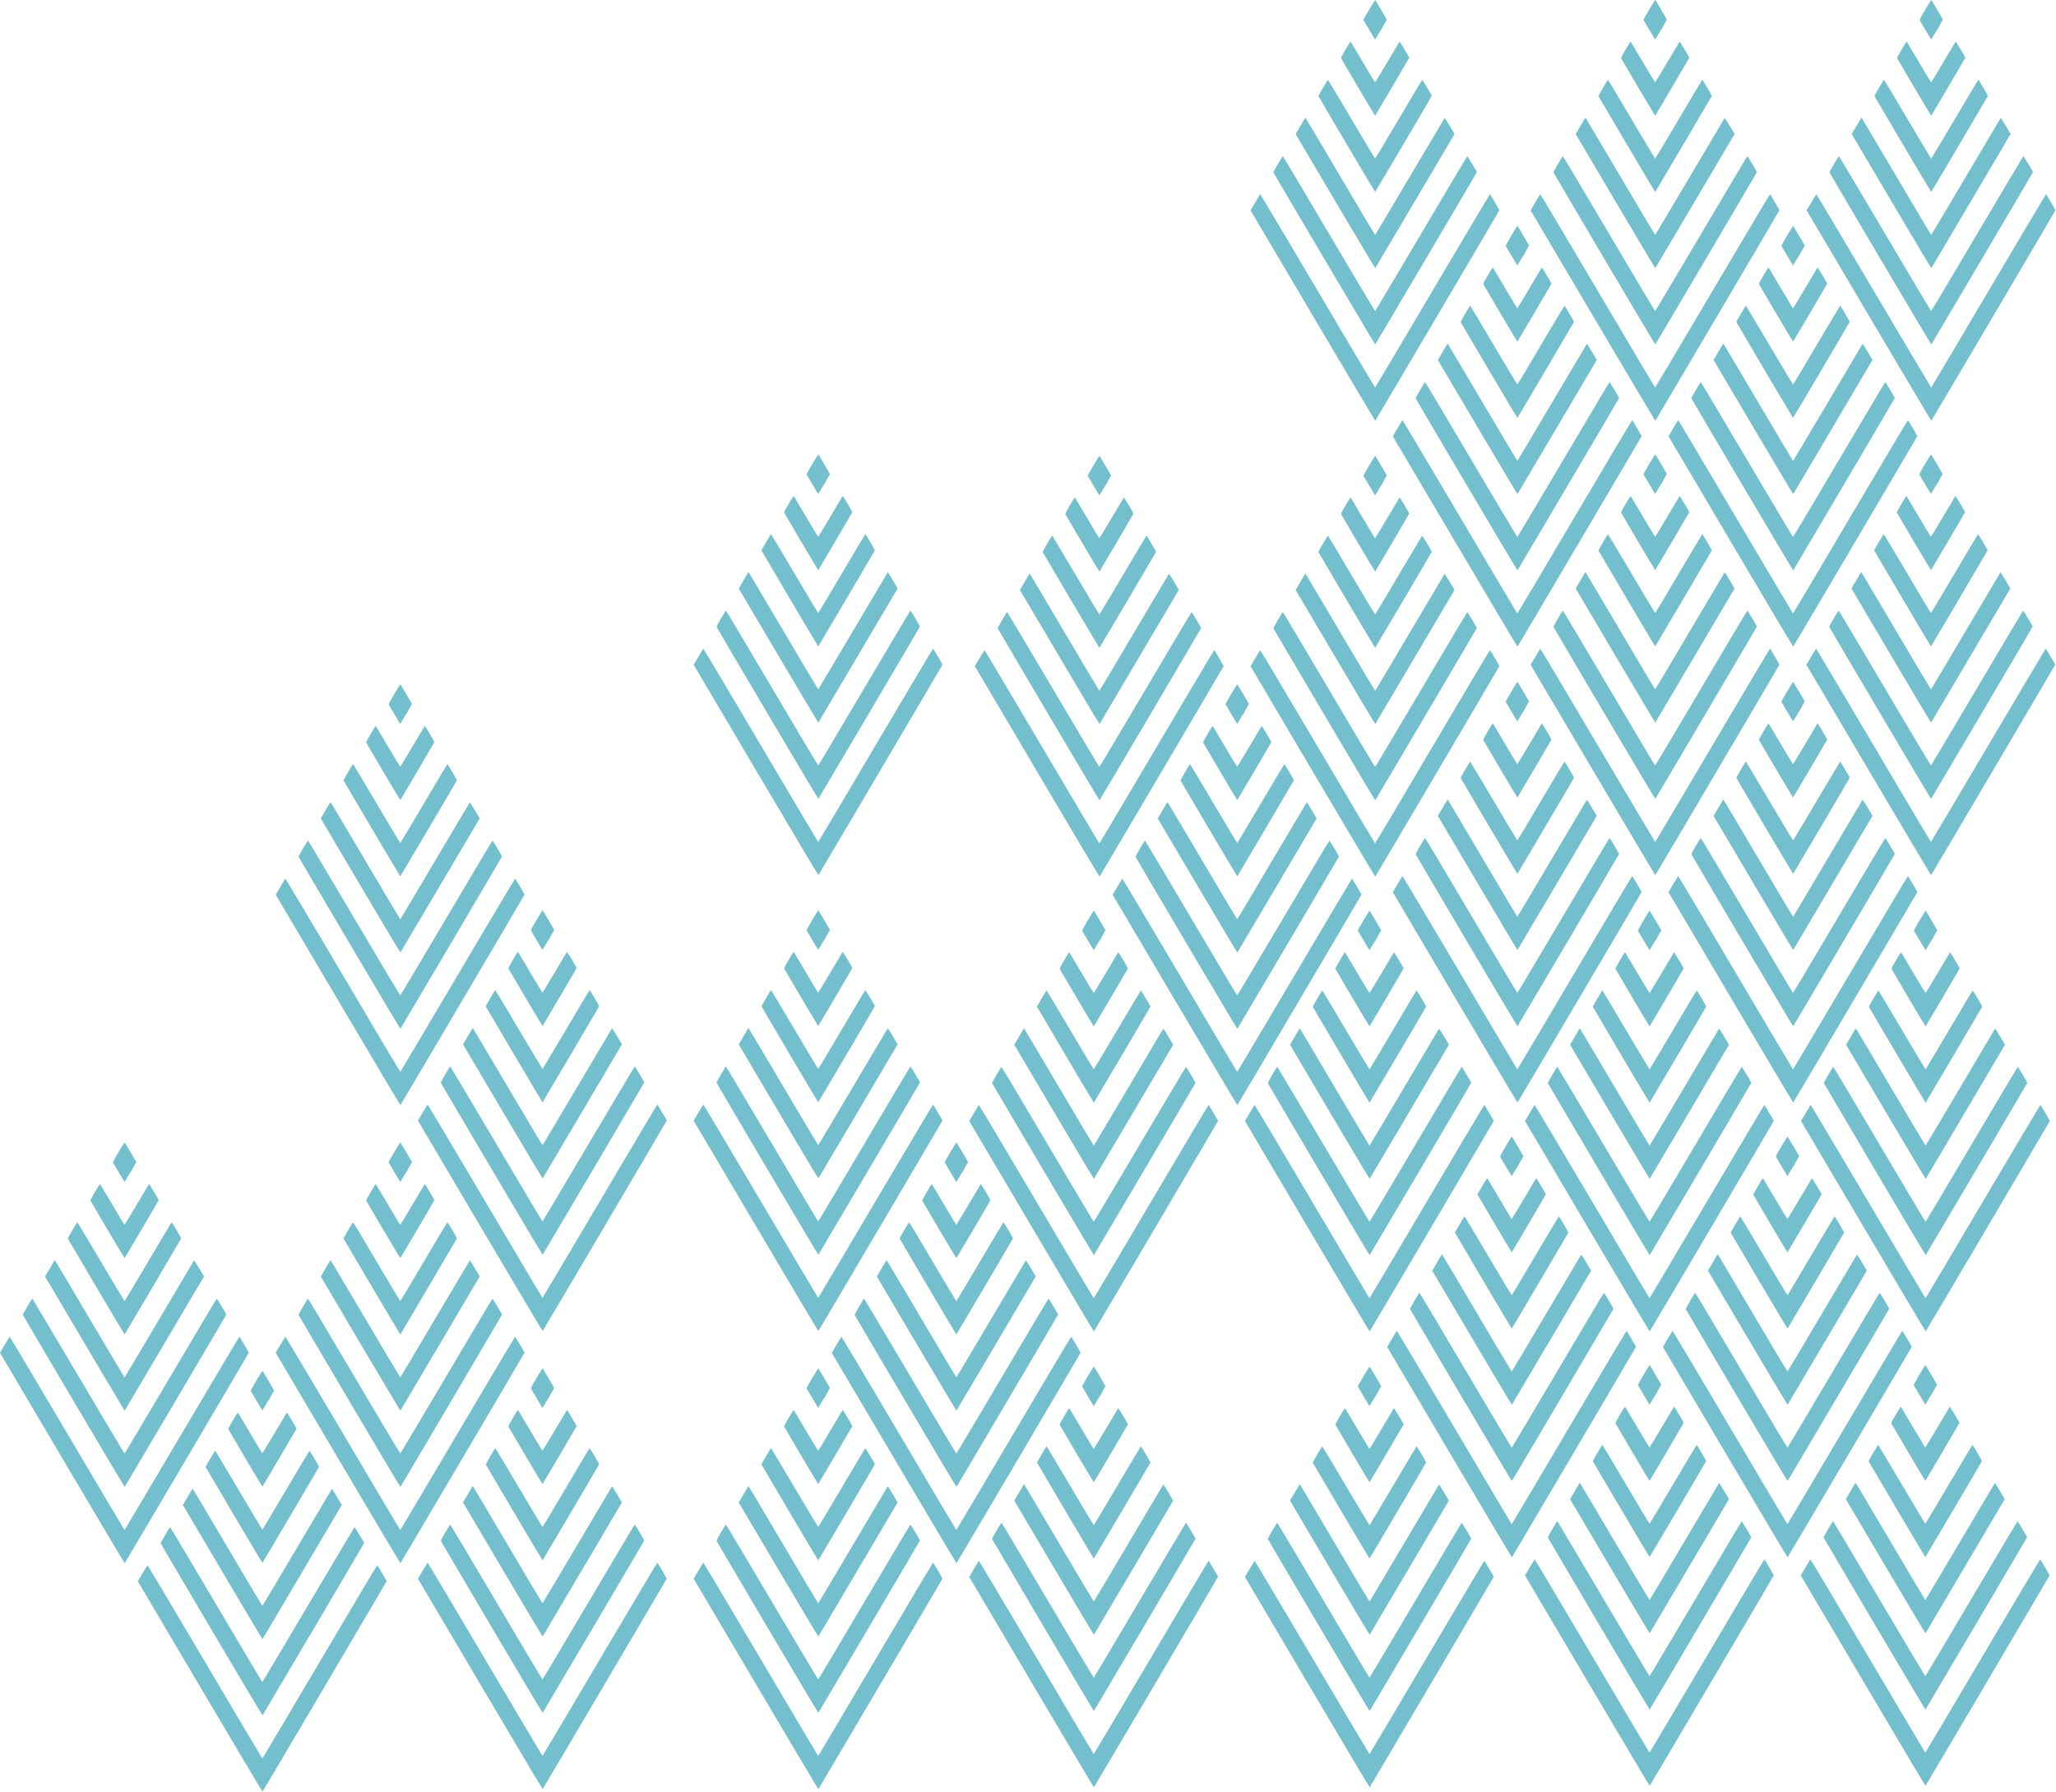 <svg width="700" height="610" viewBox="0 0 700 610" fill="none" xmlns="http://www.w3.org/2000/svg">
<g opacity="0.6">
<path fill-rule="evenodd" clip-rule="evenodd" d="M68.11 574.237L46.923 538.377L48.516 535.677C49.391 534.192 50.149 532.937 50.199 532.886C50.249 532.835 59.053 547.627 69.764 565.755C80.475 583.885 89.277 598.717 89.324 598.717C89.371 598.717 98.175 583.885 108.883 565.758C119.591 547.631 128.392 532.839 128.447 532.888C128.628 533.068 131.638 538.201 131.638 538.339C131.644 538.461 89.615 609.733 89.382 610C89.335 610.053 79.763 593.96 68.11 574.237ZM72.027 554.894C62.529 538.817 54.736 525.576 54.709 525.469C54.654 525.254 57.723 519.973 57.916 519.949C57.983 519.941 65.046 531.798 73.614 546.3C82.182 560.802 89.249 572.67 89.319 572.675C89.389 572.679 96.456 560.817 105.022 546.316C113.594 531.814 120.659 519.952 120.725 519.956C120.852 519.964 123.97 525.162 123.97 525.37C123.97 525.482 89.586 583.795 89.382 584.027C89.335 584.081 81.525 570.972 72.027 554.894ZM75.782 535.278L62.269 512.405L63.388 510.513C64.004 509.472 64.74 508.216 65.024 507.722C65.307 507.228 65.568 506.826 65.603 506.827C65.638 506.829 70.97 515.817 77.452 526.801C83.934 537.785 89.281 546.764 89.334 546.754C89.387 546.745 94.706 537.806 101.155 526.891C107.604 515.976 112.931 506.998 112.991 506.94C113.051 506.881 113.824 508.071 114.734 509.615L116.363 512.396L102.917 535.176C95.521 547.705 89.429 558.001 89.382 558.054C89.335 558.109 83.215 547.859 75.782 535.278ZM79.673 515.893C74.382 506.937 70.039 499.556 70.022 499.49C69.976 499.315 73.149 493.899 73.276 493.934C73.336 493.951 76.951 500.003 81.311 507.382C85.671 514.761 89.281 520.792 89.334 520.782C89.387 520.772 92.993 514.734 97.349 507.363C101.704 499.992 105.312 493.948 105.366 493.932C105.48 493.9 108.63 499.205 108.623 499.417C108.623 499.528 89.492 531.981 89.344 532.126C89.316 532.153 84.965 524.848 79.673 515.893ZM83.584 496.554C80.443 491.247 77.824 486.782 77.763 486.633C77.671 486.41 77.941 485.872 79.288 483.594C80.784 481.064 80.939 480.848 81.092 481.073C81.183 481.209 83.049 484.35 85.237 488.054C87.425 491.757 89.258 494.796 89.312 494.808C89.365 494.818 91.249 491.714 93.5 487.909C95.744 484.104 97.62 480.957 97.662 480.916C97.741 480.839 100.956 486.212 100.956 486.421C100.956 486.521 89.481 506.019 89.343 506.154C89.315 506.181 86.724 501.861 83.584 496.554ZM87.404 477.025C86.368 475.265 85.467 473.739 85.403 473.633C85.315 473.491 85.795 472.579 87.288 470.053C88.389 468.189 89.334 466.709 89.387 466.765C89.501 466.884 93.325 473.353 93.325 473.426C93.325 473.454 92.981 474.058 92.565 474.768C92.142 475.477 91.798 476.129 91.798 476.215C91.798 476.302 91.69 476.477 91.563 476.604C91.43 476.731 90.882 477.598 90.338 478.53C89.797 479.462 89.339 480.225 89.321 480.225C89.303 480.225 88.44 478.785 87.404 477.025Z" fill="#1894AC"/>
<path fill-rule="evenodd" clip-rule="evenodd" d="M21.187 496.445L0 460.585L1.592 457.885C2.468 456.4 3.225 455.145 3.275 455.094C3.325 455.043 12.13 469.834 22.84 487.963C33.551 506.092 42.353 520.925 42.4 520.925C42.447 520.925 51.248 506.093 61.958 487.966C72.668 469.839 81.471 455.047 81.521 455.096C81.702 455.275 84.711 460.409 84.716 460.546C84.72 460.668 42.691 531.941 42.458 532.207C42.411 532.261 32.839 516.168 21.187 496.445ZM25.104 477.102C15.605 461.025 7.812 447.784 7.785 447.676C7.731 447.462 10.8 442.181 10.993 442.157C11.059 442.148 18.123 454.006 26.691 468.508C35.258 483.009 42.325 494.878 42.395 494.882C42.465 494.887 49.533 483.025 58.1 468.523C66.668 454.022 73.732 442.16 73.799 442.164C73.928 442.171 77.048 447.37 77.048 447.578C77.048 447.69 42.662 506.002 42.458 506.235C42.411 506.289 34.601 493.179 25.104 477.102ZM28.859 457.486L15.345 434.612L16.465 432.72C17.08 431.68 17.816 430.424 18.1 429.93C18.383 429.436 18.644 429.034 18.679 429.035C18.714 429.037 24.046 438.025 30.529 449.009C37.011 459.993 42.358 468.972 42.411 468.962C42.464 468.953 47.783 460.014 54.231 449.099C60.68 438.184 66.005 429.206 66.066 429.147C66.127 429.088 66.902 430.279 67.809 431.823L69.442 434.604L55.993 457.384C48.596 469.913 42.505 480.208 42.458 480.262C42.411 480.316 36.292 470.067 28.859 457.486ZM32.75 438.1C27.459 429.145 23.115 421.764 23.098 421.697C23.052 421.523 26.225 416.107 26.353 416.142C26.412 416.159 30.027 422.21 34.387 429.59C38.747 436.969 42.358 443 42.411 442.99C42.464 442.98 46.07 436.942 50.424 429.571C54.779 422.2 58.387 416.156 58.444 416.14C58.556 416.108 61.705 421.413 61.7 421.625C61.697 421.736 42.568 454.189 42.42 454.333C42.392 454.36 38.041 447.056 32.75 438.1ZM36.66 418.762C33.52 413.455 30.9 408.99 30.839 408.841C30.748 408.617 31.017 408.08 32.364 405.802C33.86 403.272 34.015 403.056 34.168 403.281C34.26 403.417 36.125 406.558 38.313 410.262C40.501 413.965 42.335 417.004 42.388 417.015C42.442 417.026 44.325 413.921 46.574 410.117C48.822 406.312 50.696 403.165 50.738 403.124C50.817 403.047 54.031 408.42 54.031 408.629C54.031 408.729 42.557 428.226 42.419 428.362C42.391 428.389 39.8 424.068 36.66 418.762ZM40.481 399.233C39.444 397.473 38.544 395.947 38.479 395.841C38.392 395.698 38.872 394.786 40.364 392.261C41.465 390.397 42.41 388.917 42.463 388.972C42.578 389.092 46.401 395.56 46.401 395.634C46.401 395.662 46.058 396.266 45.638 396.975C45.218 397.685 44.875 398.337 44.875 398.423C44.875 398.509 44.769 398.684 44.639 398.812C44.509 398.938 43.959 399.806 43.416 400.738C42.873 401.67 42.416 402.433 42.397 402.433C42.379 402.433 41.517 400.993 40.481 399.233Z" fill="#1894AC"/>
<path fill-rule="evenodd" clip-rule="evenodd" d="M304.381 496.445L283.195 460.585L284.787 457.885C285.662 456.4 286.422 455.145 286.471 455.094C286.519 455.043 295.326 469.834 306.034 487.963C316.748 506.092 325.55 520.925 325.598 520.925C325.64 520.925 334.442 506.093 345.156 487.966C355.864 469.839 364.665 455.047 364.714 455.096C364.895 455.275 367.905 460.409 367.911 460.546C367.917 460.668 325.888 531.941 325.652 532.207C325.604 532.261 316.037 516.168 304.381 496.445ZM308.297 477.102C298.801 461.025 291.007 447.784 290.983 447.676C290.929 447.462 293.993 442.181 294.186 442.157C294.253 442.148 301.317 454.006 309.889 468.508C318.456 483.009 325.52 494.878 325.592 494.882C325.659 494.887 332.729 483.025 341.295 468.523C349.861 454.022 356.926 442.16 356.992 442.164C357.125 442.171 360.244 447.37 360.244 447.578C360.244 447.69 325.858 506.002 325.652 506.235C325.604 506.289 317.798 493.179 308.297 477.102ZM312.055 457.486L298.542 434.612L299.658 432.72C300.273 431.68 301.009 430.424 301.293 429.93C301.576 429.436 301.842 429.034 301.872 429.035C301.908 429.037 307.241 438.025 313.726 449.009C320.205 459.993 325.556 468.972 325.604 468.962C325.659 468.953 330.979 460.014 337.428 449.099C343.877 438.184 349.204 429.206 349.264 429.147C349.325 429.088 350.097 430.279 351.002 431.823L352.636 434.604L339.19 457.384C331.794 469.913 325.701 480.208 325.652 480.262C325.604 480.316 319.487 470.067 312.055 457.486ZM315.946 438.1C310.655 429.145 306.312 421.764 306.294 421.697C306.246 421.523 309.419 416.107 309.551 416.142C309.606 416.159 313.225 422.21 317.581 429.59C321.942 436.969 325.556 443 325.604 442.99C325.659 442.98 329.266 436.942 333.622 429.571C337.977 422.2 341.585 416.156 341.639 416.14C341.754 416.108 344.903 421.413 344.897 421.625C344.891 421.736 325.761 454.189 325.616 454.333C325.586 454.36 321.237 447.056 315.946 438.1ZM319.855 418.762C316.718 413.455 314.094 408.99 314.034 408.841C313.943 408.617 314.215 408.08 315.56 405.802C317.056 403.272 317.213 403.056 317.364 403.281C317.454 403.417 319.318 406.558 321.508 410.262C323.698 413.965 325.532 417.004 325.586 417.015C325.64 417.026 327.523 413.921 329.767 410.117C332.017 406.312 333.893 403.165 333.935 403.124C334.014 403.047 337.229 408.42 337.229 408.629C337.229 408.729 325.755 428.226 325.616 428.362C325.586 428.389 322.998 424.068 319.855 418.762ZM323.674 399.233C322.642 397.473 321.737 395.947 321.677 395.841C321.586 395.698 322.069 394.786 323.559 392.261C324.663 390.397 325.604 388.917 325.659 388.972C325.773 389.092 329.598 395.56 329.598 395.634C329.598 395.662 329.254 396.266 328.832 396.975C328.415 397.685 328.072 398.337 328.072 398.423C328.072 398.509 327.963 398.684 327.836 398.812C327.704 398.938 327.155 399.806 326.612 400.738C326.069 401.67 325.61 402.433 325.592 402.433C325.574 402.433 324.711 400.993 323.674 399.233Z" fill="#1894AC"/>
<path fill-rule="evenodd" clip-rule="evenodd" d="M115.061 496.445L93.874 460.585L95.467 457.885C96.342 456.4 97.096 455.145 97.15 455.094C97.198 455.043 106 469.834 116.714 487.963C127.422 506.092 136.224 520.925 136.272 520.925C136.32 520.925 145.122 506.093 155.83 487.966C166.544 469.839 175.345 455.047 175.393 455.096C175.574 455.275 178.585 460.409 178.591 460.546C178.591 460.668 136.561 531.941 136.332 532.207C136.284 532.261 126.71 516.168 115.061 496.445ZM118.976 477.102C109.481 461.025 101.687 447.784 101.657 447.676C101.602 447.462 104.673 442.181 104.866 442.157C104.932 442.148 111.996 454.006 120.563 468.508C129.129 483.009 136.199 494.878 136.266 494.882C136.338 494.887 143.408 483.025 151.975 468.523C160.541 454.022 167.605 442.16 167.672 442.164C167.798 442.171 170.923 447.37 170.923 447.578C170.923 447.69 136.537 506.002 136.332 506.235C136.284 506.289 128.472 493.179 118.976 477.102ZM122.735 457.486L109.215 434.612L110.338 432.72C110.953 431.68 111.689 430.424 111.972 429.93C112.256 429.436 112.515 429.034 112.551 429.035C112.588 429.037 117.92 438.025 124.4 449.009C130.885 459.993 136.23 468.972 136.284 468.962C136.338 468.953 141.659 460.014 148.102 449.099C154.551 438.184 159.877 429.206 159.938 429.147C159.998 429.088 160.776 430.279 161.681 431.823L163.316 434.604L149.863 457.384C142.467 469.913 136.38 480.208 136.332 480.262C136.284 480.316 130.167 470.067 122.735 457.486ZM126.626 438.1C121.329 429.145 116.985 421.764 116.973 421.697C116.925 421.523 120.098 416.107 120.225 416.142C120.285 416.159 123.899 422.21 128.26 429.59C132.622 436.969 136.23 443 136.284 442.99C136.338 442.98 139.946 436.942 144.295 429.571C148.651 422.2 152.258 416.156 152.319 416.14C152.427 416.108 155.576 421.413 155.57 421.625C155.57 421.736 136.441 454.189 136.29 454.333C136.266 454.36 131.916 447.056 126.626 438.1ZM130.535 418.762C127.392 413.455 124.774 408.99 124.713 408.841C124.623 408.617 124.888 408.08 126.24 405.802C127.736 403.272 127.886 403.056 128.043 403.281C128.134 403.417 129.998 406.558 132.188 410.262C134.372 413.965 136.205 417.004 136.26 417.015C136.314 417.026 138.196 413.921 140.446 410.117C142.697 406.312 144.567 403.165 144.609 403.124C144.687 403.047 147.903 408.42 147.903 408.629C147.903 408.729 136.429 428.226 136.29 428.362C136.266 428.389 133.672 424.068 130.535 418.762ZM134.353 399.233C133.316 397.473 132.417 395.947 132.351 395.841C132.266 395.698 132.743 394.786 134.239 392.261C135.337 390.397 136.284 388.917 136.338 388.972C136.453 389.092 140.271 395.56 140.271 395.634C140.271 395.662 139.934 396.266 139.511 396.975C139.089 397.685 138.745 398.337 138.745 398.423C138.745 398.509 138.643 398.684 138.51 398.812C138.383 398.938 137.828 399.806 137.291 400.738C136.748 401.67 136.29 402.433 136.272 402.433C136.254 402.433 135.391 400.993 134.353 399.233Z" fill="#1894AC"/>
<path fill-rule="evenodd" clip-rule="evenodd" d="M163.483 573.367L142.296 537.507L143.889 534.807C144.764 533.323 145.524 532.067 145.572 532.016C145.62 531.965 154.428 546.757 165.136 564.885C175.844 583.015 184.651 597.847 184.694 597.847C184.742 597.847 193.544 583.016 204.251 564.888C214.965 546.761 223.767 531.969 223.815 532.019C223.996 532.197 227.007 537.332 227.013 537.469C227.013 537.591 184.989 608.863 184.754 609.13C184.706 609.183 175.132 593.09 163.483 573.367ZM167.398 554.024C157.903 537.948 150.109 524.706 150.078 524.598C150.024 524.384 153.095 519.103 153.288 519.079C153.354 519.071 160.418 530.929 168.985 545.43C177.551 559.931 184.621 571.8 184.694 571.805C184.76 571.809 191.83 559.947 200.397 545.446C208.963 530.944 216.027 519.082 216.094 519.086C216.226 519.093 219.345 524.292 219.345 524.5C219.345 524.613 184.959 582.924 184.754 583.157C184.706 583.211 176.9 570.101 167.398 554.024ZM171.156 534.409L157.643 511.535L158.759 509.643C159.375 508.603 160.111 507.347 160.394 506.853C160.678 506.359 160.937 505.956 160.973 505.957C161.01 505.959 166.342 514.947 172.821 525.931C179.307 536.915 184.651 545.894 184.706 545.885C184.76 545.875 190.081 536.936 196.53 526.021C202.979 515.106 208.299 506.128 208.36 506.069C208.42 506.011 209.198 507.201 210.103 508.745L211.738 511.527L198.291 534.306C190.889 546.836 184.802 557.131 184.754 557.184C184.706 557.238 178.589 546.989 171.156 534.409ZM175.048 515.023C169.757 506.068 165.413 498.686 165.395 498.62C165.347 498.445 168.52 493.029 168.647 493.065C168.707 493.081 172.321 499.133 176.682 506.512C181.044 513.892 184.651 519.922 184.706 519.912C184.76 519.902 188.368 513.864 192.723 506.493C197.073 499.122 200.686 493.078 200.74 493.062C200.849 493.03 203.998 498.335 203.998 498.547C203.992 498.658 184.863 531.111 184.718 531.255C184.688 531.282 180.338 523.978 175.048 515.023ZM178.957 495.684C175.814 490.377 173.195 485.913 173.135 485.763C173.045 485.539 173.31 485.002 174.661 482.724C176.158 480.195 176.308 479.978 176.465 480.203C176.556 480.339 178.42 483.48 180.61 487.184C182.799 490.888 184.633 493.927 184.682 493.937C184.736 493.948 186.618 490.844 188.868 487.039C191.118 483.234 192.995 480.087 193.031 480.046C193.115 479.97 196.325 485.343 196.325 485.551C196.325 485.651 184.85 505.148 184.712 505.284C184.688 505.311 182.094 500.991 178.957 495.684ZM182.775 476.155C181.738 474.395 180.839 472.869 180.772 472.764C180.688 472.62 181.165 471.709 182.661 469.183C183.759 467.319 184.706 465.839 184.76 465.895C184.875 466.015 188.699 472.483 188.699 472.556C188.699 472.584 188.356 473.188 187.933 473.897C187.517 474.607 187.173 475.259 187.173 475.345C187.173 475.432 187.065 475.606 186.932 475.734C186.805 475.861 186.256 476.728 185.713 477.66C185.17 478.592 184.712 479.355 184.694 479.355C184.676 479.355 183.813 477.915 182.775 476.155Z" fill="#1894AC"/>
<path fill-rule="evenodd" clip-rule="evenodd" d="M257.356 573.367L236.169 537.507L237.762 534.807C238.636 533.323 239.39 532.067 239.445 532.016C239.493 531.965 248.295 546.757 259.008 564.885C269.716 583.015 278.518 597.847 278.566 597.847C278.615 597.847 287.416 583.016 298.124 564.888C308.832 546.761 317.64 531.969 317.688 532.019C317.869 532.197 320.879 537.332 320.885 537.469C320.885 537.591 278.856 608.863 278.627 609.13C278.578 609.183 269.005 593.09 257.356 573.367ZM261.271 554.024C251.769 537.948 243.981 524.706 243.951 524.598C243.897 524.384 246.967 519.103 247.16 519.079C247.227 519.071 254.291 530.929 262.857 545.43C271.424 559.931 278.494 571.8 278.56 571.805C278.633 571.809 285.697 559.947 294.269 545.446C302.836 530.944 309.9 519.082 309.966 519.086C310.093 519.093 313.212 524.292 313.212 524.5C313.212 524.613 278.826 582.924 278.627 583.157C278.578 583.211 270.766 570.101 261.271 554.024ZM265.023 534.409L251.51 511.535L252.632 509.643C253.247 508.603 253.983 507.347 254.267 506.853C254.55 506.359 254.81 505.956 254.846 505.957C254.882 505.959 260.215 514.947 266.694 525.931C273.179 536.915 278.524 545.894 278.578 545.885C278.633 545.875 283.947 536.936 290.396 526.021C296.845 515.106 302.172 506.128 302.232 506.069C302.293 506.011 303.071 507.201 303.976 508.745L305.611 511.527L292.158 534.306C284.762 546.836 278.675 557.131 278.627 557.184C278.578 557.238 272.461 546.989 265.023 534.409ZM268.914 515.023C263.623 506.068 259.28 498.686 259.262 498.62C259.22 498.445 262.393 493.029 262.52 493.065C262.58 493.081 266.193 499.133 270.555 506.512C274.917 513.892 278.524 519.922 278.578 519.912C278.633 519.902 282.234 513.864 286.59 506.493C290.945 499.122 294.553 493.078 294.613 493.062C294.722 493.03 297.871 498.335 297.865 498.547C297.865 498.658 278.735 531.111 278.584 531.255C278.56 531.282 274.205 523.978 268.914 515.023ZM272.829 495.684C269.686 490.377 267.068 485.913 267.008 485.763C266.911 485.539 267.183 485.002 268.528 482.724C270.024 480.195 270.181 479.978 270.332 480.203C270.428 480.339 272.292 483.48 274.482 487.184C276.666 490.888 278.5 493.927 278.554 493.937C278.609 493.948 280.491 490.844 282.741 487.039C284.991 483.234 286.861 480.087 286.903 480.046C286.982 479.97 290.197 485.343 290.197 485.551C290.197 485.651 278.723 505.148 278.584 505.284C278.56 505.311 275.966 500.991 272.829 495.684ZM276.648 476.155C275.61 474.395 274.711 472.869 274.645 472.764C274.561 472.62 275.037 471.709 276.533 469.183C277.631 467.319 278.578 465.839 278.633 465.895C278.747 466.015 282.566 472.483 282.566 472.556C282.566 472.584 282.222 473.188 281.806 473.897C281.384 474.607 281.04 475.259 281.04 475.345C281.04 475.432 280.937 475.606 280.804 475.734C280.678 475.861 280.123 476.728 279.58 477.66C279.043 478.592 278.584 479.355 278.566 479.355C278.548 479.355 277.686 477.915 276.648 476.155Z" fill="#1894AC"/>
<path fill-rule="evenodd" clip-rule="evenodd" d="M115.061 340.48L93.874 304.62L95.461 301.921C96.342 300.436 97.096 299.18 97.144 299.129C97.198 299.078 106 313.87 116.714 331.999C127.422 350.128 136.224 364.96 136.272 364.96C136.32 364.96 145.122 350.129 155.83 332.001C166.538 313.874 175.345 299.083 175.393 299.132C175.574 299.311 178.585 304.444 178.585 304.582C178.591 304.704 136.561 375.976 136.332 376.243C136.284 376.297 126.71 360.204 115.061 340.48ZM118.976 321.138C109.475 305.061 101.687 291.819 101.657 291.712C101.602 291.497 104.673 286.217 104.866 286.192C104.932 286.184 111.996 298.042 120.563 312.543C129.129 327.045 136.199 338.913 136.266 338.918C136.338 338.922 143.402 327.061 151.975 312.559C160.541 298.057 167.605 286.195 167.672 286.2C167.798 286.207 170.917 291.405 170.917 291.613C170.917 291.725 136.531 350.038 136.332 350.271C136.284 350.324 128.472 337.215 118.976 321.138ZM122.728 301.522L109.215 278.648L110.338 276.756C110.953 275.715 111.689 274.46 111.972 273.966C112.256 273.472 112.515 273.069 112.551 273.071C112.588 273.072 117.92 282.06 124.4 293.045C130.885 304.028 136.23 313.007 136.284 312.998C136.338 312.988 141.653 304.049 148.102 293.134C154.551 282.219 159.877 273.241 159.938 273.183C159.998 273.124 160.776 274.314 161.681 275.859L163.316 278.64L149.863 301.419C142.467 313.949 136.374 324.244 136.332 324.297C136.284 324.352 130.161 314.103 122.728 301.522ZM126.62 282.136C121.329 273.181 116.985 265.799 116.967 265.733C116.925 265.558 120.098 260.142 120.225 260.178C120.285 260.195 123.899 266.246 128.26 273.625C132.616 281.005 136.23 287.035 136.284 287.025C136.338 287.015 139.94 280.977 144.295 273.606C148.651 266.235 152.258 260.191 152.313 260.175C152.427 260.143 155.576 265.448 155.57 265.66C155.57 265.771 136.441 298.224 136.29 298.369C136.266 298.396 131.91 291.091 126.62 282.136ZM130.529 262.797C127.392 257.49 124.774 253.026 124.713 252.876C124.617 252.653 124.888 252.115 126.233 249.838C127.73 247.307 127.886 247.091 128.037 247.316C128.134 247.452 129.998 250.593 132.188 254.297C134.372 258.001 136.205 261.04 136.26 261.051C136.314 261.061 138.196 257.957 140.446 254.152C142.697 250.347 144.567 247.201 144.609 247.16C144.687 247.083 147.903 252.455 147.903 252.664C147.903 252.764 136.429 272.262 136.29 272.397C136.266 272.424 133.672 268.104 130.529 262.797ZM134.353 243.269C133.316 241.508 132.417 239.982 132.351 239.877C132.266 239.734 132.743 238.822 134.239 236.296C135.337 234.432 136.284 232.952 136.332 233.008C136.447 233.128 140.271 239.596 140.271 239.669C140.271 239.697 139.928 240.301 139.511 241.011C139.089 241.72 138.745 242.372 138.745 242.459C138.745 242.545 138.643 242.72 138.51 242.847C138.383 242.974 137.828 243.841 137.285 244.773C136.742 245.706 136.284 246.469 136.272 246.469C136.254 246.469 135.391 245.028 134.353 243.269Z" fill="#1894AC"/>
<path fill-rule="evenodd" clip-rule="evenodd" d="M163.483 417.406L142.296 381.546L143.889 378.846C144.764 377.361 145.524 376.105 145.572 376.054C145.62 376.004 154.428 390.795 165.136 408.924C175.85 427.053 184.651 441.886 184.7 441.886C184.742 441.886 193.544 427.054 204.257 408.927C214.965 390.799 223.767 376.008 223.815 376.057C223.996 376.237 227.007 381.37 227.013 381.508C227.019 381.63 184.989 452.902 184.754 453.168C184.706 453.222 175.138 437.129 163.483 417.406ZM167.398 398.063C157.903 381.986 150.109 368.745 150.084 368.637C150.03 368.422 153.095 363.142 153.288 363.118C153.354 363.109 160.418 374.967 168.985 389.469C177.557 403.971 184.621 415.839 184.694 415.843C184.76 415.848 191.83 403.986 200.397 389.485C208.963 374.983 216.027 363.121 216.094 363.125C216.226 363.132 219.345 368.33 219.345 368.538C219.345 368.651 184.959 426.963 184.754 427.196C184.706 427.25 176.9 414.14 167.398 398.063ZM171.156 378.447L157.643 355.573L158.759 353.682C159.375 352.641 160.111 351.385 160.394 350.891C160.678 350.397 160.943 349.995 160.973 349.996C161.01 349.998 166.342 358.986 172.827 369.97C179.307 380.954 184.651 389.933 184.706 389.923C184.76 389.914 190.081 380.975 196.53 370.06C202.979 359.145 208.305 350.166 208.366 350.109C208.426 350.05 209.198 351.239 210.103 352.784L211.738 355.565L198.291 378.345C190.895 390.874 184.802 401.169 184.754 401.223C184.706 401.277 178.589 391.028 171.156 378.447ZM175.048 359.061C169.757 350.106 165.413 342.725 165.395 342.659C165.347 342.483 168.52 337.067 168.647 337.103C168.707 337.12 172.327 343.171 176.682 350.551C181.044 357.93 184.658 363.96 184.706 363.951C184.76 363.941 188.368 357.902 192.723 350.532C197.079 343.161 200.686 337.117 200.74 337.101C200.855 337.069 204.004 342.374 203.998 342.585C203.992 342.697 184.863 375.15 184.718 375.295C184.688 375.321 180.338 368.016 175.048 359.061ZM178.957 339.722C175.82 334.415 173.195 329.951 173.135 329.802C173.045 329.579 173.316 329.041 174.661 326.763C176.158 324.233 176.314 324.017 176.465 324.242C176.556 324.377 178.42 327.519 180.61 331.222C182.799 334.926 184.633 337.965 184.688 337.976C184.736 337.987 186.624 334.883 188.868 331.078C191.118 327.273 192.995 324.126 193.037 324.085C193.115 324.008 196.331 329.381 196.331 329.59C196.331 329.689 184.857 349.188 184.718 349.323C184.688 349.35 182.1 345.029 178.957 339.722ZM182.775 320.194C181.744 318.434 180.839 316.908 180.779 316.802C180.688 316.66 181.171 315.748 182.661 313.221C183.765 311.358 184.706 309.878 184.76 309.934C184.875 310.053 188.699 316.521 188.699 316.595C188.699 316.623 188.356 317.226 187.933 317.936C187.517 318.646 187.173 319.298 187.173 319.384C187.173 319.471 187.065 319.646 186.938 319.772C186.805 319.9 186.256 320.766 185.713 321.699C185.17 322.631 184.712 323.394 184.694 323.394C184.676 323.394 183.813 321.954 182.775 320.194Z" fill="#1894AC"/>
<path fill-rule="evenodd" clip-rule="evenodd" d="M257.356 417.406L236.169 381.546L237.762 378.846C238.636 377.361 239.39 376.105 239.445 376.054C239.493 376.004 248.295 390.795 259.008 408.924C269.716 427.053 278.518 441.886 278.566 441.886C278.615 441.886 287.416 427.054 298.124 408.927C308.838 390.799 317.64 376.008 317.688 376.057C317.869 376.237 320.879 381.37 320.885 381.508C320.885 381.63 278.862 452.902 278.627 453.168C278.578 453.222 269.005 437.129 257.356 417.406ZM261.271 398.063C251.775 381.986 243.981 368.745 243.951 368.637C243.897 368.422 246.967 363.142 247.16 363.118C247.227 363.109 254.291 374.967 262.857 389.469C271.424 403.971 278.494 415.839 278.566 415.843C278.633 415.848 285.703 403.986 294.269 389.485C302.836 374.983 309.9 363.121 309.966 363.125C310.099 363.132 313.218 368.33 313.218 368.538C313.218 368.651 278.832 426.963 278.627 427.196C278.578 427.25 270.772 414.14 261.271 398.063ZM265.029 378.447L251.51 355.573L252.632 353.682C253.247 352.641 253.983 351.385 254.267 350.891C254.55 350.397 254.81 349.995 254.846 349.996C254.882 349.998 260.215 358.986 266.694 369.97C273.179 380.954 278.524 389.933 278.578 389.923C278.633 389.914 283.953 380.975 290.402 370.06C296.851 359.145 302.172 350.166 302.232 350.109C302.293 350.05 303.071 351.239 303.976 352.784L305.611 355.565L292.164 378.345C284.762 390.874 278.675 401.169 278.627 401.223C278.578 401.277 272.461 391.028 265.029 378.447ZM268.92 359.061C263.63 350.106 259.286 342.725 259.268 342.659C259.22 342.483 262.393 337.067 262.52 337.103C262.58 337.12 266.193 343.171 270.555 350.551C274.917 357.93 278.524 363.96 278.578 363.951C278.633 363.941 282.24 357.902 286.59 350.532C290.945 343.161 294.553 337.117 294.613 337.101C294.722 337.069 297.871 342.374 297.871 342.585C297.865 342.697 278.735 375.15 278.59 375.295C278.56 375.321 274.211 368.016 268.92 359.061ZM272.829 339.722C269.686 334.415 267.068 329.951 267.008 329.802C266.917 329.579 267.183 329.041 268.534 326.763C270.03 324.233 270.181 324.017 270.338 324.242C270.428 324.377 272.292 327.519 274.482 331.222C276.666 334.926 278.5 337.965 278.554 337.976C278.609 337.987 280.491 334.883 282.741 331.078C284.991 327.273 286.861 324.126 286.903 324.085C286.982 324.008 290.197 329.381 290.197 329.59C290.197 329.689 278.723 349.188 278.584 349.323C278.56 349.35 275.966 345.029 272.829 339.722ZM276.648 320.194C275.61 318.434 274.711 316.908 274.645 316.802C274.561 316.66 275.037 315.748 276.533 313.221C277.631 311.358 278.578 309.878 278.633 309.934C278.747 310.053 282.572 316.521 282.572 316.595C282.572 316.623 282.228 317.226 281.806 317.936C281.384 318.646 281.046 319.298 281.046 319.384C281.046 319.471 280.937 319.646 280.804 319.772C280.678 319.9 280.129 320.766 279.586 321.699C279.043 322.631 278.584 323.394 278.566 323.394C278.548 323.394 277.686 321.954 276.648 320.194Z" fill="#1894AC"/>
<path fill-rule="evenodd" clip-rule="evenodd" d="M257.354 262.191L236.167 226.331L237.76 223.631C238.641 222.147 239.395 220.891 239.443 220.84C239.497 220.789 248.299 235.581 259.013 253.71C269.721 271.839 278.522 286.671 278.571 286.671C278.619 286.671 287.42 271.84 298.128 253.712C308.836 235.585 317.638 220.793 317.692 220.843C317.873 221.022 320.883 226.156 320.883 226.293C320.889 226.415 278.86 297.687 278.631 297.954C278.583 298.008 269.009 281.915 257.354 262.191ZM261.275 242.848C251.774 226.772 243.979 213.53 243.955 213.422C243.901 213.208 246.972 207.927 247.165 207.903C247.231 207.895 254.295 219.753 262.862 234.254C271.428 248.755 278.498 260.624 278.564 260.629C278.637 260.633 285.701 248.771 294.267 234.27C302.84 219.768 309.904 207.906 309.97 207.91C310.097 207.917 313.216 213.116 313.216 213.324C313.216 213.437 278.83 271.748 278.631 271.981C278.583 272.035 270.77 258.925 261.275 242.848ZM265.027 223.233L251.514 200.359L252.636 198.467C253.252 197.427 253.988 196.171 254.271 195.677C254.555 195.183 254.814 194.78 254.85 194.781C254.886 194.783 260.213 203.771 266.698 214.755C273.183 225.739 278.528 234.718 278.583 234.709C278.631 234.699 283.952 225.76 290.401 214.845C296.849 203.93 302.176 194.952 302.237 194.893C302.297 194.835 303.069 196.025 303.98 197.569L305.615 200.351L292.162 223.131C284.766 235.66 278.673 245.955 278.631 246.009C278.583 246.062 272.459 235.813 265.027 223.233ZM268.918 203.847C263.628 194.892 259.284 187.51 259.266 187.444C259.224 187.269 262.397 181.853 262.524 181.889C262.584 181.905 266.198 187.957 270.559 195.336C274.915 202.716 278.528 208.746 278.583 208.736C278.631 208.727 282.238 202.688 286.594 195.317C290.949 187.946 294.557 181.902 294.611 181.887C294.726 181.854 297.875 187.159 297.869 187.371C297.869 187.482 278.739 219.935 278.589 220.079C278.565 220.107 274.209 212.802 268.918 203.847ZM272.827 184.508C269.69 179.201 267.072 174.737 267.006 174.587C266.915 174.364 267.187 173.826 268.532 171.548C270.028 169.019 270.185 168.802 270.336 169.027C270.432 169.163 272.297 172.304 274.48 176.008C276.67 179.712 278.504 182.751 278.558 182.761C278.613 182.772 280.495 179.668 282.745 175.863C284.989 172.058 286.865 168.912 286.908 168.87C286.986 168.794 290.201 174.167 290.201 174.375C290.201 174.475 278.727 193.973 278.589 194.108C278.558 194.135 275.97 189.815 272.827 184.508ZM276.652 164.979C275.615 163.22 274.716 161.693 274.649 161.588C274.559 161.445 275.041 160.533 276.531 158.007C277.635 156.143 278.583 154.663 278.631 154.719C278.745 154.839 282.57 161.307 282.57 161.38C282.57 161.408 282.226 162.012 281.81 162.721C281.388 163.431 281.044 164.083 281.044 164.169C281.044 164.256 280.941 164.431 280.809 164.558C280.676 164.685 280.127 165.552 279.584 166.484C279.041 167.416 278.583 168.179 278.564 168.179C278.546 168.179 277.684 166.739 276.652 164.979Z" fill="#1894AC"/>
<path fill-rule="evenodd" clip-rule="evenodd" d="M400.012 340.48L378.825 304.62L380.418 301.921C381.293 300.436 382.053 299.18 382.101 299.129C382.149 299.078 390.957 313.87 401.665 331.999C412.379 350.128 421.18 364.96 421.229 364.96C421.271 364.96 430.073 350.129 440.786 332.001C451.494 313.874 460.296 299.083 460.344 299.132C460.525 299.311 463.536 304.444 463.542 304.582C463.548 304.704 421.518 375.976 421.283 376.243C421.235 376.297 411.667 360.204 400.012 340.48ZM403.927 321.138C394.432 305.061 386.638 291.819 386.613 291.712C386.559 291.497 389.624 286.217 389.817 286.192C389.883 286.184 396.947 298.042 405.514 312.543C414.086 327.045 421.15 338.913 421.223 338.918C421.289 338.922 428.359 327.061 436.926 312.559C445.492 298.057 452.556 286.195 452.622 286.2C452.755 286.207 455.874 291.405 455.874 291.613C455.874 291.725 421.488 350.038 421.283 350.271C421.235 350.324 413.428 337.215 403.927 321.138ZM407.685 301.522L394.172 278.648L395.288 276.756C395.904 275.715 396.64 274.46 396.923 273.966C397.207 273.472 397.472 273.069 397.502 273.071C397.539 273.072 402.871 282.06 409.356 293.045C415.835 304.028 421.18 313.007 421.235 312.998C421.289 312.988 426.61 304.049 433.059 293.134C439.508 282.219 444.834 273.241 444.895 273.183C444.955 273.124 445.727 274.314 446.632 275.859L448.267 278.64L434.82 301.419C427.424 313.949 421.331 324.244 421.283 324.297C421.235 324.352 415.118 314.103 407.685 301.522ZM411.576 282.136C406.286 273.181 401.942 265.799 401.924 265.733C401.876 265.558 405.049 260.142 405.176 260.178C405.236 260.195 408.856 266.246 413.211 273.625C417.573 281.005 421.186 287.035 421.235 287.025C421.289 287.015 424.897 280.977 429.252 273.606C433.608 266.235 437.215 260.191 437.269 260.175C437.384 260.143 440.533 265.448 440.527 265.66C440.521 265.771 421.392 298.224 421.247 298.369C421.217 298.396 416.867 291.091 411.576 282.136ZM415.486 262.797C412.349 257.49 409.724 253.026 409.664 252.876C409.574 252.653 409.845 252.115 411.19 249.838C412.686 247.307 412.843 247.091 412.994 247.316C413.085 247.452 414.949 250.593 417.139 254.297C419.328 258.001 421.162 261.04 421.217 261.051C421.265 261.061 423.153 257.957 425.397 254.152C427.647 250.347 429.523 247.201 429.566 247.16C429.644 247.083 432.86 252.455 432.86 252.664C432.86 252.764 421.386 272.262 421.247 272.397C421.217 272.424 418.629 268.104 415.486 262.797ZM419.304 243.269C418.273 241.508 417.368 239.982 417.307 239.877C417.217 239.734 417.7 238.822 419.19 236.296C420.294 234.432 421.235 232.952 421.289 233.008C421.404 233.128 425.228 239.596 425.228 239.669C425.228 239.697 424.884 240.301 424.462 241.011C424.046 241.72 423.702 242.372 423.702 242.459C423.702 242.545 423.593 242.72 423.467 242.847C423.334 242.974 422.785 243.841 422.242 244.773C421.699 245.706 421.241 246.469 421.223 246.469C421.205 246.469 420.342 245.028 419.304 243.269Z" fill="#1894AC"/>
<path fill-rule="evenodd" clip-rule="evenodd" d="M353.088 262.688L331.902 226.828L333.494 224.128C334.369 222.644 335.123 221.388 335.177 221.337C335.226 221.286 344.027 236.078 354.741 254.206C365.449 272.336 374.251 287.168 374.299 287.168C374.347 287.168 383.149 272.337 393.857 254.209C404.571 236.082 413.372 221.29 413.421 221.339C413.602 221.518 416.612 226.652 416.618 226.79C416.618 226.912 374.589 298.184 374.359 298.451C374.311 298.504 364.737 282.411 353.088 262.688ZM357.004 243.345C347.508 227.269 339.714 214.027 339.684 213.919C339.629 213.705 342.7 208.424 342.893 208.4C342.96 208.391 350.024 220.25 358.59 234.751C367.156 249.252 374.227 261.121 374.293 261.126C374.365 261.13 381.436 249.268 390.002 234.767C398.568 220.265 405.633 208.403 405.699 208.407C405.826 208.414 408.95 213.613 408.95 213.821C408.95 213.933 374.565 272.245 374.359 272.478C374.311 272.532 366.499 259.422 357.004 243.345ZM360.762 223.73L347.243 200.855L348.365 198.964C348.98 197.923 349.716 196.668 350 196.174C350.283 195.679 350.543 195.277 350.579 195.278C350.615 195.28 355.948 204.268 362.427 215.252C368.912 226.236 374.257 235.215 374.311 235.206C374.365 235.196 379.686 226.257 386.129 215.342C392.578 204.427 397.905 195.449 397.965 195.39C398.025 195.331 398.804 196.522 399.708 198.066L401.343 200.848L387.891 223.627C380.495 236.157 374.408 246.452 374.359 246.505C374.311 246.559 368.194 236.31 360.762 223.73ZM364.653 204.344C359.356 195.389 355.019 188.007 355.001 187.941C354.952 187.766 358.126 182.35 358.252 182.386C358.313 182.402 361.926 188.453 366.288 195.833C370.649 203.212 374.257 209.243 374.311 209.233C374.365 209.223 377.973 203.185 382.322 195.814C386.678 188.443 390.286 182.399 390.346 182.383C390.454 182.351 393.603 187.656 393.597 187.868C393.597 187.979 374.468 220.432 374.323 220.576C374.293 220.604 369.943 213.299 364.653 204.344ZM368.562 185.005C365.419 179.698 362.801 175.234 362.741 175.084C362.65 174.861 362.915 174.323 364.267 172.046C365.763 169.515 365.914 169.299 366.07 169.524C366.161 169.66 368.025 172.801 370.215 176.505C372.399 180.208 374.233 183.248 374.287 183.258C374.341 183.269 376.223 180.165 378.474 176.36C380.724 172.555 382.594 169.409 382.636 169.367C382.715 169.29 385.93 174.663 385.93 174.872C385.93 174.972 374.456 194.47 374.317 194.605C374.293 194.632 371.699 190.312 368.562 185.005ZM372.381 165.476C371.343 163.716 370.444 162.19 370.378 162.085C370.293 161.942 370.77 161.03 372.266 158.504C373.364 156.64 374.311 155.16 374.365 155.216C374.48 155.336 378.299 161.804 378.299 161.877C378.299 161.905 377.961 162.509 377.539 163.218C377.116 163.928 376.778 164.58 376.778 164.666C376.778 164.753 376.67 164.928 376.537 165.055C376.41 165.182 375.862 166.049 375.319 166.981C374.776 167.913 374.317 168.676 374.299 168.676C374.281 168.676 373.418 167.236 372.381 165.476Z" fill="#1894AC"/>
<path fill-rule="evenodd" clip-rule="evenodd" d="M446.957 262.688L425.776 226.828L427.363 224.128C428.244 222.644 428.998 221.388 429.046 221.337C429.1 221.286 437.902 236.078 448.616 254.206C459.324 272.336 468.125 287.168 468.173 287.168C468.222 287.168 477.023 272.337 487.731 254.209C498.439 236.082 507.247 221.29 507.295 221.339C507.476 221.518 510.486 226.652 510.486 226.79C510.492 226.912 468.463 298.184 468.234 298.451C468.186 298.504 458.612 282.411 446.957 262.688ZM450.878 243.345C441.377 227.269 433.582 214.027 433.558 213.919C433.504 213.705 436.575 208.424 436.768 208.4C436.834 208.391 443.898 220.25 452.465 234.751C461.031 249.252 468.101 261.121 468.167 261.126C468.24 261.13 475.304 249.268 483.876 234.767C492.443 220.265 499.507 208.403 499.573 208.407C499.7 208.414 502.819 213.613 502.819 213.821C502.819 213.933 468.433 272.245 468.234 272.478C468.186 272.532 460.373 259.422 450.878 243.345ZM454.63 223.73L441.117 200.855L442.239 198.964C442.855 197.923 443.591 196.668 443.874 196.174C444.158 195.679 444.417 195.277 444.453 195.278C444.489 195.28 449.822 204.268 456.301 215.252C462.786 226.236 468.131 235.215 468.186 235.206C468.234 235.196 473.555 226.257 480.004 215.342C486.452 204.427 491.779 195.449 491.84 195.39C491.9 195.331 492.672 196.522 493.583 198.066L495.218 200.848L481.765 223.627C474.369 236.157 468.276 246.452 468.234 246.505C468.186 246.559 462.062 236.31 454.63 223.73ZM458.521 204.344C453.231 195.389 448.887 188.007 448.869 187.941C448.827 187.766 452 182.35 452.127 182.386C452.187 182.402 455.801 188.453 460.162 195.833C464.518 203.212 468.131 209.243 468.186 209.233C468.24 209.223 471.841 203.185 476.197 195.814C480.552 188.443 484.16 182.399 484.214 182.383C484.329 182.351 487.478 187.656 487.472 187.868C487.472 187.979 468.342 220.432 468.192 220.576C468.167 220.604 463.812 213.299 458.521 204.344ZM462.43 185.005C459.293 179.698 456.675 175.234 456.615 175.084C456.518 174.861 456.79 174.323 458.135 172.046C459.631 169.515 459.788 169.299 459.939 169.524C460.036 169.66 461.9 172.801 464.083 176.505C466.273 180.208 468.107 183.248 468.161 183.258C468.216 183.269 470.098 180.165 472.348 176.36C474.598 172.555 476.468 169.409 476.511 169.367C476.589 169.29 479.804 174.663 479.804 174.872C479.804 174.972 468.33 194.47 468.192 194.605C468.167 194.632 465.573 190.312 462.43 185.005ZM466.255 165.476C465.218 163.716 464.319 162.19 464.252 162.085C464.162 161.942 464.644 161.03 466.134 158.504C467.238 156.64 468.186 155.16 468.234 155.216C468.348 155.336 472.173 161.804 472.173 161.877C472.173 161.905 471.829 162.509 471.413 163.218C470.991 163.928 470.647 164.58 470.647 164.666C470.647 164.753 470.544 164.928 470.412 165.055C470.279 165.182 469.73 166.049 469.187 166.981C468.644 167.913 468.186 168.676 468.167 168.676C468.155 168.676 467.293 167.236 466.255 165.476Z" fill="#1894AC"/>
<path fill-rule="evenodd" clip-rule="evenodd" d="M636.205 262.191L615.018 226.331L616.611 223.631C617.485 222.147 618.239 220.891 618.294 220.84C618.342 220.789 627.144 235.581 637.858 253.71C648.565 271.839 657.367 286.671 657.415 286.671C657.464 286.671 666.265 271.84 676.973 253.712C687.681 235.585 696.489 220.793 696.537 220.843C696.718 221.022 699.728 226.156 699.734 226.293C699.734 226.415 657.705 297.687 657.476 297.954C657.427 298.007 647.854 281.914 636.205 262.191ZM640.12 242.848C630.618 226.772 622.83 213.53 622.8 213.422C622.746 213.208 625.816 207.927 626.009 207.903C626.076 207.895 633.14 219.753 641.706 234.254C650.273 248.755 657.343 260.624 657.409 260.629C657.482 260.633 664.546 248.771 673.118 234.27C681.685 219.768 688.749 207.906 688.815 207.91C688.942 207.917 692.061 213.116 692.061 213.324C692.061 213.437 657.675 271.748 657.476 271.981C657.427 272.035 649.615 258.925 640.12 242.848ZM643.872 223.233L630.359 200.359L631.481 198.467C632.096 197.427 632.832 196.171 633.116 195.677C633.399 195.183 633.659 194.78 633.695 194.781C633.731 194.783 639.064 203.771 645.543 214.755C652.028 225.739 657.373 234.718 657.427 234.709C657.482 234.699 662.796 225.76 669.245 214.845C675.694 203.93 681.021 194.952 681.081 194.893C681.142 194.835 681.92 196.025 682.825 197.569L684.46 200.351L671.007 223.131C663.611 235.66 657.524 245.955 657.476 246.009C657.427 246.062 651.31 235.813 643.872 223.233ZM647.763 203.847C642.473 194.892 638.129 187.51 638.111 187.444C638.069 187.269 641.242 181.853 641.369 181.889C641.429 181.905 645.042 187.957 649.404 195.336C653.766 202.716 657.373 208.746 657.427 208.736C657.482 208.726 661.083 202.688 665.439 195.317C669.794 187.946 673.402 181.902 673.462 181.886C673.571 181.854 676.72 187.159 676.714 187.371C676.714 187.482 657.584 219.935 657.433 220.079C657.409 220.107 653.054 212.802 647.763 203.847ZM651.678 184.508C648.535 179.201 645.917 174.737 645.857 174.587C645.76 174.364 646.032 173.826 647.377 171.548C648.873 169.019 649.03 168.802 649.181 169.027C649.277 169.163 651.141 172.304 653.331 176.008C655.515 179.712 657.349 182.751 657.403 182.761C657.458 182.772 659.34 179.668 661.59 175.863C663.84 172.058 665.71 168.912 665.752 168.87C665.831 168.794 669.046 174.167 669.046 174.375C669.046 174.475 657.572 193.973 657.433 194.108C657.409 194.135 654.815 189.815 651.678 184.508ZM655.497 164.979C654.459 163.219 653.561 161.693 653.494 161.588C653.41 161.445 653.886 160.533 655.382 158.007C656.48 156.143 657.427 154.663 657.482 154.719C657.596 154.839 661.415 161.307 661.415 161.38C661.415 161.408 661.071 162.012 660.655 162.721C660.233 163.431 659.889 164.083 659.889 164.169C659.889 164.256 659.786 164.431 659.653 164.558C659.527 164.685 658.972 165.552 658.429 166.484C657.892 167.416 657.433 168.179 657.415 168.179C657.397 168.179 656.535 166.739 655.497 164.979Z" fill="#1894AC"/>
<path fill-rule="evenodd" clip-rule="evenodd" d="M495.388 339.614L474.202 303.753L475.794 301.053C476.669 299.569 477.423 298.313 477.477 298.262C477.526 298.211 486.327 313.003 497.041 331.132C507.749 349.261 516.551 364.093 516.599 364.093C516.647 364.093 525.449 349.262 536.157 331.134C546.865 313.007 555.672 298.215 555.721 298.265C555.902 298.444 558.912 303.578 558.918 303.715C558.918 303.837 516.889 375.11 516.659 375.376C516.611 375.43 507.037 359.337 495.388 339.614ZM499.304 320.271C489.808 304.194 482.014 290.952 481.984 290.844C481.929 290.63 485 285.349 485.193 285.325C485.26 285.317 492.324 297.175 500.89 311.676C509.456 326.178 516.527 338.047 516.593 338.051C516.665 338.055 523.73 326.194 532.302 311.692C540.868 297.19 547.933 285.329 547.999 285.332C548.126 285.34 551.251 290.538 551.251 290.746C551.251 290.859 516.864 349.17 516.659 349.403C516.611 349.458 508.799 336.347 499.304 320.271ZM503.056 300.655L489.543 277.781L490.665 275.889C491.28 274.849 492.016 273.593 492.3 273.099C492.583 272.605 492.843 272.202 492.879 272.203C492.915 272.205 498.248 281.193 504.727 292.177C511.212 303.162 516.557 312.14 516.611 312.131C516.665 312.121 521.98 303.183 528.429 292.268C534.878 281.352 540.205 272.374 540.265 272.316C540.325 272.257 541.104 273.447 542.008 274.991L543.643 277.773L530.191 300.553C522.795 313.082 516.708 323.377 516.659 323.431C516.611 323.484 510.494 313.235 503.056 300.655ZM506.947 281.269C501.656 272.314 497.313 264.933 497.301 264.866C497.252 264.691 500.426 259.275 500.552 259.311C500.613 259.327 504.226 265.379 508.588 272.758C512.949 280.138 516.557 286.168 516.611 286.158C516.665 286.149 520.267 280.11 524.622 272.739C528.978 265.368 532.585 259.324 532.646 259.309C532.754 259.276 535.903 264.581 535.897 264.793C535.897 264.904 516.768 297.358 516.617 297.502C516.593 297.529 512.243 290.224 506.947 281.269ZM510.862 261.93C507.719 256.623 505.101 252.159 505.041 252.01C504.95 251.786 505.215 251.248 506.567 248.971C508.057 246.441 508.214 246.224 508.371 246.45C508.461 246.585 510.325 249.726 512.515 253.43C514.699 257.134 516.533 260.173 516.587 260.183C516.641 260.194 518.523 257.09 520.774 253.285C523.024 249.48 524.894 246.334 524.936 246.292C525.015 246.216 528.23 251.589 528.23 251.797C528.23 251.897 516.756 271.395 516.617 271.53C516.593 271.557 513.999 267.237 510.862 261.93ZM514.681 242.401C513.643 240.642 512.744 239.115 512.678 239.01C512.593 238.867 513.07 237.955 514.566 235.429C515.664 233.565 516.611 232.086 516.665 232.141C516.78 232.261 520.599 238.729 520.599 238.802C520.599 238.831 520.255 239.434 519.839 240.143C519.416 240.854 519.072 241.505 519.072 241.591C519.072 241.678 518.97 241.853 518.837 241.98C518.711 242.107 518.155 242.974 517.619 243.906C517.076 244.839 516.617 245.601 516.599 245.601C516.581 245.601 515.718 244.161 514.681 242.401Z" fill="#1894AC"/>
<path fill-rule="evenodd" clip-rule="evenodd" d="M589.256 339.614L568.069 303.753L569.662 301.053C570.536 299.569 571.296 298.313 571.345 298.262C571.399 298.211 580.201 313.003 590.914 331.132C601.622 349.261 610.424 364.093 610.472 364.093C610.52 364.093 619.322 349.262 630.03 331.134C640.738 313.007 649.54 298.215 649.594 298.265C649.775 298.444 652.785 303.578 652.785 303.715C652.791 303.837 610.762 375.11 610.533 375.376C610.484 375.43 600.911 359.337 589.256 339.614ZM593.177 320.271C583.675 304.194 575.881 290.952 575.857 290.844C575.803 290.63 578.873 285.349 579.066 285.325C579.133 285.317 586.197 297.175 594.763 311.676C603.33 326.178 610.394 338.047 610.466 338.051C610.539 338.055 617.603 326.194 626.169 311.692C634.742 297.19 641.806 285.329 641.872 285.332C641.999 285.34 645.118 290.538 645.118 290.746C645.118 290.859 610.732 349.17 610.533 349.403C610.484 349.458 602.672 336.347 593.177 320.271ZM596.929 300.655L583.416 277.781L584.538 275.889C585.153 274.849 585.889 273.593 586.173 273.099C586.456 272.605 586.716 272.202 586.752 272.203C586.788 272.205 592.115 281.193 598.6 292.177C605.079 303.162 610.43 312.14 610.484 312.131C610.533 312.121 615.853 303.183 622.302 292.268C628.751 281.352 634.078 272.374 634.138 272.316C634.199 272.257 634.971 273.447 635.882 274.991L637.511 277.773L624.064 300.553C616.668 313.082 610.575 323.377 610.533 323.431C610.484 323.484 604.361 313.235 596.929 300.655ZM600.82 281.269C595.529 272.314 591.186 264.933 591.168 264.866C591.126 264.691 594.299 259.275 594.425 259.311C594.486 259.327 598.099 265.379 602.461 272.758C606.817 280.138 610.43 286.168 610.484 286.158C610.533 286.149 614.14 280.11 618.496 272.739C622.851 265.368 626.459 259.324 626.513 259.309C626.628 259.276 629.777 264.581 629.771 264.793C629.771 264.904 610.641 297.358 610.49 297.502C610.466 297.529 606.111 290.224 600.82 281.269ZM604.729 261.93C601.592 256.623 598.974 252.159 598.908 252.01C598.817 251.786 599.089 251.248 600.434 248.971C601.93 246.441 602.087 246.224 602.238 246.45C602.334 246.585 604.198 249.726 606.382 253.43C608.572 257.134 610.406 260.173 610.46 260.183C610.515 260.194 612.397 257.09 614.647 253.285C616.891 249.48 618.767 246.334 618.809 246.292C618.888 246.216 622.103 251.589 622.103 251.797C622.103 251.897 610.629 271.395 610.49 271.53C610.46 271.557 607.872 267.237 604.729 261.93ZM608.554 242.401C607.516 240.642 606.617 239.115 606.551 239.01C606.461 238.867 606.943 237.955 608.433 235.429C609.537 233.565 610.484 232.086 610.533 232.141C610.647 232.261 614.472 238.729 614.472 238.802C614.472 238.831 614.128 239.434 613.712 240.143C613.289 240.854 612.946 241.505 612.946 241.591C612.946 241.678 612.837 241.853 612.71 241.98C612.578 242.107 612.029 242.974 611.486 243.906C610.943 244.839 610.484 245.601 610.466 245.601C610.448 245.601 609.585 244.161 608.554 242.401Z" fill="#1894AC"/>
<path fill-rule="evenodd" clip-rule="evenodd" d="M636.287 107.474L615.1 71.614L616.693 68.914C617.568 67.43 618.328 66.173 618.376 66.123C618.424 66.072 627.232 80.863 637.94 98.992C648.654 117.121 657.455 131.954 657.504 131.954C657.546 131.954 666.347 117.122 677.061 98.995C687.769 80.867 696.571 66.076 696.619 66.125C696.8 66.305 699.81 71.438 699.817 71.576C699.823 71.698 657.793 142.97 657.558 143.236C657.51 143.29 647.942 127.197 636.287 107.474ZM640.202 88.131C630.707 72.054 622.912 58.813 622.888 58.705C622.834 58.491 625.899 53.21 626.092 53.186C626.158 53.177 633.222 65.035 641.789 79.537C650.361 94.038 657.425 105.907 657.498 105.911C657.564 105.916 664.634 94.054 673.201 79.553C681.767 65.051 688.831 53.189 688.897 53.193C689.03 53.2 692.149 58.399 692.149 58.607C692.149 58.719 657.763 117.031 657.558 117.264C657.51 117.318 649.703 104.208 640.202 88.131ZM643.96 68.515L630.447 45.641L631.563 43.75C632.179 42.709 632.915 41.453 633.198 40.959C633.482 40.465 633.747 40.062 633.777 40.064C633.813 40.066 639.146 49.054 645.631 60.038C652.11 71.022 657.461 80.001 657.51 79.991C657.564 79.982 662.885 71.043 669.334 60.128C675.782 49.213 681.109 40.235 681.17 40.176C681.23 40.118 682.002 41.308 682.907 42.852L684.542 45.633L671.095 68.413C663.699 80.942 657.606 91.237 657.558 91.291C657.51 91.345 651.393 81.096 643.96 68.515ZM647.851 49.129C642.561 40.174 638.217 32.793 638.199 32.726C638.151 32.552 641.324 27.136 641.451 27.171C641.511 27.188 645.131 33.239 649.486 40.619C653.848 47.998 657.461 54.028 657.51 54.019C657.564 54.009 661.171 47.971 665.527 40.6C669.883 33.229 673.49 27.185 673.544 27.169C673.659 27.137 676.808 32.442 676.802 32.654C676.796 32.765 657.666 65.218 657.522 65.362C657.491 65.389 653.142 58.084 647.851 49.129ZM651.761 29.791C648.624 24.484 645.999 20.019 645.939 19.87C645.849 19.646 646.12 19.109 647.465 16.831C648.961 14.301 649.118 14.085 649.269 14.31C649.36 14.446 651.224 17.587 653.413 21.291C655.603 24.994 657.437 28.033 657.492 28.044C657.546 28.055 659.428 24.951 661.672 21.146C663.922 17.341 665.798 14.194 665.841 14.153C665.919 14.076 669.134 19.449 669.134 19.658C669.134 19.758 657.66 39.255 657.522 39.391C657.491 39.418 654.904 35.097 651.761 29.791ZM655.579 10.262C654.548 8.502 653.643 6.976 653.582 6.87C653.492 6.727 653.975 5.815 655.465 3.29C656.569 1.426 657.51 -0.054 657.564 0.002C657.679 0.121 661.503 6.59 661.503 6.663C661.503 6.691 661.159 7.295 660.737 8.004C660.321 8.714 659.977 9.366 659.977 9.452C659.977 9.539 659.868 9.713 659.742 9.841C659.609 9.968 659.06 10.835 658.517 11.767C657.974 12.699 657.516 13.462 657.498 13.462C657.479 13.462 656.617 12.022 655.579 10.262Z" fill="#1894AC"/>
<path fill-rule="evenodd" clip-rule="evenodd" d="M446.963 107.474L425.776 71.614L427.369 68.914C428.244 67.43 428.998 66.173 429.052 66.123C429.1 66.072 437.902 80.863 448.616 98.992C459.324 117.121 468.125 131.954 468.173 131.954C468.222 131.954 477.023 117.122 487.731 98.995C498.439 80.867 507.247 66.076 507.295 66.125C507.476 66.305 510.486 71.438 510.492 71.576C510.492 71.698 468.463 142.97 468.234 143.236C468.186 143.29 458.612 127.197 446.963 107.474ZM450.878 88.131C441.383 72.054 433.588 58.813 433.558 58.705C433.504 58.491 436.575 53.21 436.768 53.186C436.834 53.177 443.898 65.035 452.465 79.537C461.031 94.038 468.101 105.907 468.167 105.911C468.24 105.916 475.304 94.054 483.876 79.553C492.443 65.051 499.507 53.189 499.573 53.193C499.7 53.2 502.825 58.399 502.825 58.607C502.825 58.719 468.439 117.031 468.234 117.264C468.186 117.318 460.373 104.208 450.878 88.131ZM454.636 68.515L441.117 45.641L442.239 43.75C442.855 42.709 443.591 41.453 443.874 40.959C444.158 40.465 444.417 40.062 444.453 40.064C444.489 40.066 449.822 49.054 456.301 60.038C462.786 71.022 468.131 80.001 468.186 79.991C468.24 79.982 473.555 71.043 480.004 60.128C486.452 49.213 491.779 40.235 491.84 40.176C491.9 40.118 492.678 41.308 493.583 42.852L495.218 45.633L481.765 68.413C474.369 80.942 468.282 91.237 468.234 91.291C468.186 91.345 462.068 81.096 454.636 68.515ZM458.521 49.129C453.231 40.174 448.887 32.793 448.875 32.726C448.827 32.552 452 27.136 452.127 27.171C452.187 27.188 455.801 33.239 460.162 40.619C464.524 47.998 468.131 54.028 468.186 54.019C468.24 54.009 471.847 47.971 476.197 40.6C480.552 33.229 484.16 27.185 484.22 27.169C484.329 27.137 487.478 32.442 487.472 32.654C487.472 32.765 468.342 65.218 468.192 65.362C468.167 65.389 463.818 58.084 458.521 49.129ZM462.436 29.791C459.293 24.484 456.675 20.019 456.615 19.87C456.525 19.646 456.79 19.109 458.141 16.831C459.637 14.301 459.788 14.085 459.945 14.31C460.036 14.446 461.9 17.587 464.089 21.291C466.273 24.994 468.107 28.033 468.161 28.044C468.216 28.055 470.098 24.951 472.348 21.146C474.598 17.341 476.468 14.194 476.511 14.153C476.589 14.076 479.804 19.449 479.804 19.658C479.804 19.758 468.33 39.255 468.192 39.391C468.167 39.418 465.573 35.097 462.436 29.791ZM466.255 10.262C465.218 8.502 464.319 6.976 464.252 6.87C464.168 6.727 464.644 5.815 466.14 3.29C467.238 1.426 468.186 -0.054 468.24 0.002C468.355 0.121 472.173 6.59 472.173 6.663C472.173 6.691 471.829 7.295 471.413 8.004C470.991 8.714 470.647 9.366 470.647 9.452C470.647 9.539 470.544 9.713 470.412 9.841C470.285 9.968 469.73 10.835 469.193 11.767C468.65 12.699 468.192 13.462 468.173 13.462C468.155 13.462 467.293 12.022 466.255 10.262Z" fill="#1894AC"/>
<path fill-rule="evenodd" clip-rule="evenodd" d="M542.308 262.191L521.122 226.331L522.714 223.631C523.589 222.147 524.349 220.891 524.397 220.84C524.446 220.789 533.253 235.581 543.961 253.71C554.675 271.839 563.477 286.671 563.519 286.671C563.567 286.671 572.369 271.84 583.083 253.712C593.791 235.585 602.592 220.793 602.641 220.843C602.822 221.022 605.832 226.156 605.838 226.293C605.844 226.415 563.815 297.687 563.579 297.954C563.531 298.008 553.963 281.915 542.308 262.191ZM546.223 242.848C536.728 226.772 528.934 213.53 528.904 213.422C528.849 213.208 531.92 207.927 532.113 207.903C532.18 207.895 539.244 219.753 547.81 234.254C556.382 248.755 563.447 260.624 563.519 260.629C563.585 260.633 570.656 248.771 579.222 234.27C587.788 219.768 594.853 207.906 594.919 207.91C595.052 207.917 598.17 213.116 598.17 213.324C598.17 213.437 563.784 271.748 563.579 271.981C563.531 272.035 555.725 258.925 546.223 242.848ZM549.982 223.233L536.469 200.359L537.585 198.467C538.2 197.427 538.936 196.171 539.22 195.677C539.503 195.183 539.769 194.78 539.799 194.781C539.835 194.783 545.168 203.771 551.653 214.755C558.132 225.739 563.477 234.718 563.531 234.709C563.585 234.699 568.906 225.76 575.355 214.845C581.804 203.93 587.125 194.952 587.185 194.893C587.245 194.835 588.024 196.025 588.928 197.569L590.563 200.351L577.117 223.131C569.721 235.66 563.628 245.955 563.579 246.009C563.531 246.062 557.414 235.813 549.982 223.233ZM553.873 203.847C548.582 194.892 544.239 187.51 544.221 187.444C544.172 187.269 547.346 181.853 547.472 181.889C547.533 181.905 551.146 187.957 555.508 195.336C559.869 202.716 563.477 208.746 563.531 208.736C563.585 208.727 567.193 202.688 571.548 195.317C575.898 187.946 579.511 181.902 579.566 181.887C579.68 181.854 582.829 187.159 582.823 187.371C582.817 187.482 563.688 219.935 563.543 220.079C563.513 220.107 559.163 212.802 553.873 203.847ZM557.782 184.508C554.639 179.201 552.021 174.737 551.96 174.587C551.87 174.364 552.141 173.826 553.487 171.548C554.983 169.019 555.134 168.802 555.29 169.027C555.381 169.163 557.245 172.304 559.435 176.008C561.625 179.712 563.459 182.751 563.513 182.761C563.561 182.772 565.449 179.668 567.694 175.863C569.944 172.058 571.82 168.912 571.862 168.87C571.941 168.794 575.15 174.167 575.15 174.375C575.15 174.475 563.682 193.973 563.543 194.108C563.513 194.135 560.919 189.815 557.782 184.508ZM561.601 164.979C560.563 163.22 559.664 161.693 559.598 161.588C559.513 161.445 559.996 160.533 561.486 158.007C562.59 156.143 563.531 154.663 563.585 154.719C563.7 154.839 567.525 161.307 567.525 161.38C567.525 161.408 567.181 162.012 566.759 162.721C566.342 163.431 565.998 164.083 565.998 164.169C565.998 164.256 565.89 164.431 565.763 164.558C565.63 164.685 565.081 165.552 564.539 166.484C563.996 167.416 563.537 168.179 563.519 168.179C563.501 168.179 562.638 166.739 561.601 164.979Z" fill="#1894AC"/>
<path fill-rule="evenodd" clip-rule="evenodd" d="M495.388 184.396L474.202 148.536L475.794 145.836C476.669 144.352 477.423 143.096 477.477 143.045C477.526 142.994 486.327 157.785 497.041 175.915C507.749 194.043 516.551 208.876 516.599 208.876C516.647 208.876 525.449 194.045 536.157 175.917C546.865 157.79 555.672 142.998 555.721 143.047C555.902 143.227 558.912 148.36 558.918 148.498C558.918 148.62 516.889 219.892 516.659 220.159C516.611 220.212 507.037 204.119 495.388 184.396ZM499.304 165.053C489.808 148.977 482.014 135.735 481.984 135.627C481.929 135.413 485 130.132 485.193 130.108C485.26 130.1 492.324 141.958 500.89 156.459C509.456 170.96 516.527 182.829 516.593 182.833C516.665 182.838 523.73 170.976 532.302 156.475C540.868 141.973 547.933 130.111 547.999 130.115C548.126 130.122 551.251 135.321 551.251 135.529C551.251 135.641 516.864 193.953 516.659 194.186C516.611 194.24 508.799 181.13 499.304 165.053ZM503.056 145.438L489.543 122.564L490.665 120.672C491.28 119.631 492.016 118.376 492.3 117.882C492.583 117.388 492.843 116.985 492.879 116.986C492.915 116.988 498.248 125.976 504.727 136.96C511.212 147.944 516.557 156.923 516.611 156.913C516.665 156.903 521.98 147.965 528.429 137.05C534.878 126.135 540.205 117.157 540.265 117.098C540.325 117.04 541.104 118.23 542.008 119.774L543.643 122.555L530.191 145.335C522.795 157.864 516.708 168.159 516.659 168.214C516.611 168.267 510.494 158.018 503.056 145.438ZM506.947 126.051C501.656 117.096 497.313 109.715 497.301 109.649C497.252 109.474 500.426 104.058 500.552 104.094C500.613 104.11 504.226 110.162 508.588 117.541C512.949 124.921 516.557 130.951 516.611 130.941C516.665 130.931 520.267 124.893 524.622 117.522C528.978 110.151 532.585 104.107 532.646 104.091C532.754 104.059 535.903 109.364 535.897 109.576C535.897 109.687 516.768 142.14 516.617 142.284C516.593 142.311 512.243 135.007 506.947 126.051ZM510.862 106.713C507.719 101.406 505.101 96.941 505.041 96.792C504.95 96.569 505.215 96.031 506.567 93.753C508.057 91.224 508.214 91.007 508.371 91.232C508.461 91.368 510.325 94.509 512.515 98.213C514.699 101.916 516.533 104.956 516.587 104.966C516.641 104.977 518.523 101.873 520.774 98.068C523.024 94.263 524.894 91.116 524.936 91.075C525.015 90.998 528.23 96.371 528.23 96.58C528.23 96.68 516.756 116.178 516.617 116.313C516.593 116.34 513.999 112.02 510.862 106.713ZM514.681 87.184C513.643 85.424 512.744 83.898 512.678 83.793C512.593 83.65 513.07 82.738 514.566 80.212C515.664 78.348 516.611 76.868 516.665 76.924C516.78 77.044 520.599 83.511 520.599 83.585C520.599 83.613 520.255 84.217 519.839 84.926C519.416 85.636 519.072 86.288 519.072 86.374C519.072 86.461 518.97 86.636 518.837 86.763C518.711 86.89 518.155 87.757 517.619 88.689C517.076 89.621 516.617 90.384 516.599 90.384C516.581 90.384 515.718 88.944 514.681 87.184Z" fill="#1894AC"/>
<path fill-rule="evenodd" clip-rule="evenodd" d="M589.256 184.396L568.069 148.536L569.662 145.836C570.536 144.352 571.296 143.096 571.345 143.045C571.399 142.994 580.201 157.785 590.914 175.915C601.622 194.043 610.424 208.876 610.472 208.876C610.52 208.876 619.322 194.045 630.03 175.917C640.738 157.79 649.54 142.998 649.594 143.047C649.775 143.227 652.785 148.36 652.785 148.498C652.791 148.62 610.762 219.892 610.533 220.159C610.484 220.212 600.911 204.119 589.256 184.396ZM593.177 165.053C583.675 148.977 575.881 135.735 575.857 135.627C575.803 135.413 578.873 130.132 579.066 130.108C579.133 130.1 586.197 141.958 594.763 156.459C603.33 170.96 610.394 182.829 610.466 182.833C610.539 182.838 617.603 170.976 626.169 156.475C634.742 141.973 641.806 130.111 641.872 130.115C641.999 130.122 645.118 135.321 645.118 135.529C645.118 135.641 610.732 193.953 610.533 194.186C610.484 194.24 602.672 181.13 593.177 165.053ZM596.929 145.438L583.416 122.564L584.538 120.672C585.153 119.631 585.889 118.376 586.173 117.882C586.456 117.388 586.716 116.985 586.752 116.986C586.788 116.988 592.115 125.976 598.6 136.96C605.079 147.944 610.43 156.923 610.484 156.913C610.533 156.903 615.853 147.965 622.302 137.05C628.751 126.135 634.078 117.157 634.138 117.098C634.199 117.04 634.971 118.23 635.882 119.774L637.511 122.555L624.064 145.335C616.668 157.864 610.575 168.159 610.533 168.214C610.484 168.267 604.361 158.018 596.929 145.438ZM600.82 126.051C595.529 117.096 591.186 109.715 591.168 109.649C591.126 109.474 594.299 104.058 594.425 104.094C594.486 104.11 598.099 110.162 602.461 117.541C606.817 124.921 610.43 130.951 610.484 130.941C610.533 130.931 614.14 124.893 618.496 117.522C622.851 110.151 626.459 104.107 626.513 104.091C626.628 104.059 629.777 109.364 629.771 109.576C629.771 109.687 610.641 142.14 610.49 142.284C610.466 142.311 606.111 135.007 600.82 126.051ZM604.729 106.713C601.592 101.406 598.974 96.941 598.908 96.792C598.817 96.569 599.089 96.031 600.434 93.753C601.93 91.224 602.087 91.007 602.238 91.232C602.334 91.368 604.198 94.509 606.382 98.213C608.572 101.916 610.406 104.956 610.46 104.966C610.515 104.977 612.397 101.873 614.647 98.068C616.891 94.263 618.767 91.116 618.809 91.075C618.888 90.998 622.103 96.371 622.103 96.58C622.103 96.68 610.629 116.178 610.49 116.313C610.46 116.34 607.872 112.02 604.729 106.713ZM608.554 87.184C607.516 85.424 606.617 83.898 606.551 83.793C606.461 83.65 606.943 82.738 608.433 80.212C609.537 78.348 610.484 76.868 610.533 76.924C610.647 77.044 614.472 83.511 614.472 83.585C614.472 83.613 614.128 84.217 613.712 84.926C613.289 85.636 612.946 86.288 612.946 86.374C612.946 86.461 612.837 86.636 612.71 86.763C612.578 86.89 612.029 87.757 611.486 88.689C610.943 89.621 610.484 90.384 610.466 90.384C610.448 90.384 609.585 88.944 608.554 87.184Z" fill="#1894AC"/>
<path fill-rule="evenodd" clip-rule="evenodd" d="M542.308 107.474L521.122 71.614L522.714 68.914C523.589 67.43 524.349 66.173 524.397 66.123C524.446 66.072 533.253 80.863 543.961 98.992C554.675 117.121 563.477 131.954 563.519 131.954C563.567 131.954 572.369 117.122 583.083 98.995C593.791 80.867 602.592 66.076 602.641 66.125C602.822 66.305 605.832 71.438 605.838 71.576C605.844 71.698 563.815 142.97 563.579 143.236C563.531 143.29 553.963 127.197 542.308 107.474ZM546.223 88.131C536.728 72.054 528.934 58.813 528.904 58.705C528.849 58.491 531.92 53.21 532.113 53.186C532.18 53.177 539.244 65.035 547.81 79.537C556.382 94.038 563.447 105.907 563.519 105.911C563.585 105.916 570.656 94.054 579.222 79.553C587.788 65.051 594.853 53.189 594.919 53.193C595.052 53.2 598.17 58.399 598.17 58.607C598.17 58.719 563.784 117.031 563.579 117.264C563.531 117.318 555.725 104.208 546.223 88.131ZM549.982 68.515L536.469 45.641L537.585 43.75C538.2 42.709 538.936 41.453 539.22 40.959C539.503 40.465 539.769 40.062 539.799 40.064C539.835 40.066 545.168 49.054 551.653 60.038C558.132 71.022 563.477 80.001 563.531 79.991C563.585 79.982 568.906 71.043 575.355 60.128C581.804 49.213 587.125 40.235 587.185 40.176C587.245 40.118 588.024 41.308 588.928 42.852L590.563 45.633L577.117 68.413C569.721 80.942 563.628 91.237 563.579 91.291C563.531 91.345 557.414 81.096 549.982 68.515ZM553.873 49.129C548.582 40.174 544.239 32.793 544.221 32.726C544.172 32.552 547.346 27.136 547.472 27.171C547.533 27.188 551.146 33.239 555.508 40.619C559.869 47.998 563.477 54.028 563.531 54.019C563.585 54.009 567.193 47.971 571.548 40.6C575.898 33.229 579.511 27.185 579.566 27.169C579.68 27.137 582.829 32.442 582.823 32.654C582.817 32.765 563.688 65.218 563.543 65.362C563.513 65.389 559.163 58.084 553.873 49.129ZM557.782 29.791C554.639 24.484 552.021 20.019 551.96 19.87C551.87 19.646 552.141 19.109 553.487 16.831C554.983 14.301 555.134 14.085 555.29 14.31C555.381 14.446 557.245 17.587 559.435 21.291C561.625 24.994 563.459 28.033 563.513 28.044C563.561 28.055 565.449 24.951 567.694 21.146C569.944 17.341 571.82 14.194 571.862 14.153C571.941 14.076 575.15 19.449 575.15 19.658C575.15 19.758 563.682 39.255 563.543 39.391C563.513 39.418 560.919 35.097 557.782 29.791ZM561.601 10.262C560.563 8.502 559.664 6.976 559.598 6.87C559.513 6.727 559.996 5.815 561.486 3.29C562.59 1.426 563.531 -0.054 563.585 0.002C563.7 0.121 567.525 6.59 567.525 6.663C567.525 6.691 567.181 7.295 566.759 8.004C566.342 8.714 565.998 9.366 565.998 9.452C565.998 9.539 565.89 9.713 565.763 9.841C565.63 9.968 565.081 10.835 564.539 11.767C563.996 12.699 563.537 13.462 563.519 13.462C563.501 13.462 562.638 12.022 561.601 10.262Z" fill="#1894AC"/>
<path fill-rule="evenodd" clip-rule="evenodd" d="M351.175 572.747L329.989 536.887L331.581 534.187C332.456 532.702 333.21 531.446 333.264 531.395C333.312 531.345 342.114 546.136 352.828 564.265C363.536 582.394 372.338 597.227 372.386 597.227C372.434 597.227 381.236 582.395 391.944 564.268C402.658 546.14 411.459 531.349 411.508 531.398C411.688 531.577 414.699 536.711 414.705 536.848C414.705 536.97 372.675 608.243 372.446 608.509C372.398 608.563 362.824 592.47 351.175 572.747ZM355.09 553.404C345.595 537.327 337.801 524.086 337.771 523.978C337.716 523.763 340.787 518.483 340.98 518.459C341.046 518.45 348.111 530.308 356.677 544.81C365.243 559.311 372.314 571.18 372.38 571.184C372.452 571.189 379.522 559.327 388.089 544.825C396.655 530.324 403.719 518.462 403.786 518.466C403.912 518.473 407.037 523.671 407.037 523.88C407.037 523.992 372.651 582.304 372.446 582.537C372.398 582.591 364.592 569.481 355.09 553.404ZM358.849 533.788L345.329 510.914L346.452 509.022C347.067 507.982 347.803 506.726 348.086 506.232C348.37 505.738 348.629 505.336 348.666 505.337C348.702 505.338 354.035 514.326 360.514 525.311C366.999 536.295 372.344 545.273 372.398 545.264C372.452 545.255 377.773 536.316 384.222 525.401C390.665 514.486 395.992 505.507 396.052 505.449C396.112 505.39 396.89 506.581 397.795 508.125L399.43 510.906L385.977 533.686C378.581 546.215 372.494 556.51 372.446 556.564C372.398 556.618 366.281 546.369 358.849 533.788ZM362.74 514.402C357.443 505.447 353.106 498.066 353.088 497.999C353.039 497.824 356.212 492.408 356.339 492.444C356.399 492.461 360.013 498.512 364.375 505.891C368.736 513.271 372.344 519.301 372.398 519.292C372.452 519.282 376.06 513.244 380.409 505.873C384.765 498.502 388.372 492.458 388.433 492.442C388.541 492.409 391.69 497.715 391.684 497.926C391.684 498.038 372.555 530.491 372.41 530.635C372.38 530.662 368.03 523.357 362.74 514.402ZM366.649 495.063C363.506 489.756 360.888 485.292 360.827 485.143C360.737 484.919 361.002 484.382 362.354 482.104C363.85 479.574 364.001 479.358 364.157 479.583C364.248 479.718 366.112 482.86 368.302 486.564C370.486 490.267 372.32 493.306 372.374 493.317C372.428 493.328 374.31 490.223 376.56 486.419C378.811 482.614 380.681 479.467 380.723 479.426C380.801 479.349 384.017 484.722 384.017 484.931C384.017 485.03 372.543 504.528 372.404 504.663C372.38 504.691 369.786 500.37 366.649 495.063ZM370.467 475.535C369.43 473.775 368.531 472.249 368.465 472.143C368.38 472 368.857 471.088 370.353 468.562C371.451 466.699 372.398 465.219 372.452 465.274C372.567 465.394 376.386 471.862 376.386 471.936C376.386 471.964 376.048 472.567 375.625 473.277C375.203 473.987 374.865 474.639 374.865 474.725C374.865 474.811 374.757 474.986 374.624 475.113C374.497 475.241 373.948 476.107 373.405 477.04C372.862 477.972 372.404 478.735 372.386 478.735C372.368 478.735 371.505 477.294 370.467 475.535Z" fill="#1894AC"/>
<path fill-rule="evenodd" clip-rule="evenodd" d="M445.05 572.747L423.863 536.887L425.45 534.187C426.33 532.702 427.084 531.446 427.133 531.395C427.187 531.345 435.989 546.136 446.703 564.265C457.41 582.394 466.212 597.227 466.26 597.227C466.309 597.227 475.11 582.395 485.818 564.268C496.526 546.14 505.334 531.349 505.382 531.398C505.563 531.577 508.573 536.711 508.573 536.848C508.579 536.97 466.55 608.243 466.321 608.509C466.272 608.563 456.699 592.47 445.05 572.747ZM448.965 553.404C439.463 537.327 431.675 524.086 431.645 523.978C431.591 523.763 434.661 518.483 434.854 518.459C434.921 518.45 441.985 530.308 450.551 544.81C459.118 559.311 466.188 571.18 466.254 571.184C466.327 571.189 473.391 559.327 481.963 544.825C490.53 530.324 497.594 518.462 497.66 518.466C497.787 518.473 500.906 523.671 500.906 523.88C500.906 523.992 466.52 582.304 466.321 582.537C466.272 582.591 458.46 569.481 448.965 553.404ZM452.717 533.788L439.204 510.914L440.326 509.022C440.941 507.982 441.677 506.726 441.961 506.232C442.244 505.738 442.504 505.336 442.54 505.337C442.576 505.338 447.909 514.326 454.388 525.311C460.873 536.295 466.218 545.273 466.272 545.264C466.327 545.255 471.641 536.316 478.09 525.401C484.539 514.486 489.866 505.507 489.926 505.449C489.987 505.39 490.765 506.581 491.67 508.125L493.305 510.906L479.852 533.686C472.456 546.215 466.363 556.51 466.321 556.564C466.272 556.618 460.149 546.369 452.717 533.788ZM456.608 514.402C451.318 505.447 446.974 498.066 446.956 497.999C446.914 497.824 450.087 492.408 450.214 492.444C450.274 492.461 453.887 498.512 458.249 505.891C462.605 513.271 466.218 519.301 466.272 519.292C466.327 519.282 469.928 513.244 474.284 505.873C478.639 498.502 482.247 492.458 482.301 492.442C482.416 492.409 485.565 497.715 485.559 497.926C485.559 498.038 466.429 530.491 466.278 530.635C466.254 530.662 461.899 523.357 456.608 514.402ZM460.517 495.063C457.38 489.756 454.762 485.292 454.702 485.143C454.605 484.919 454.877 484.382 456.222 482.104C457.718 479.574 457.875 479.358 458.026 479.583C458.122 479.718 459.986 482.86 462.17 486.564C464.36 490.267 466.194 493.306 466.248 493.317C466.303 493.328 468.185 490.223 470.435 486.419C472.685 482.614 474.555 479.467 474.597 479.426C474.676 479.349 477.891 484.722 477.891 484.931C477.891 485.03 466.417 504.528 466.278 504.663C466.254 504.691 463.66 500.37 460.517 495.063ZM464.342 475.535C463.304 473.775 462.405 472.249 462.339 472.143C462.249 472 462.731 471.088 464.221 468.562C465.325 466.699 466.272 465.219 466.321 465.274C466.435 465.394 470.26 471.862 470.26 471.936C470.26 471.964 469.916 472.567 469.5 473.277C469.078 473.987 468.734 474.639 468.734 474.725C468.734 474.811 468.631 474.986 468.498 475.113C468.366 475.241 467.817 476.107 467.274 477.04C466.731 477.972 466.272 478.735 466.254 478.735C466.242 478.735 465.38 477.294 464.342 475.535Z" fill="#1894AC"/>
<path fill-rule="evenodd" clip-rule="evenodd" d="M634.293 572.25L613.107 536.39L614.699 533.691C615.574 532.206 616.328 530.95 616.382 530.899C616.431 530.849 625.232 545.64 635.946 563.769C646.654 581.897 655.456 596.731 655.504 596.731C655.552 596.731 664.354 581.899 675.062 563.771C685.77 545.643 694.577 530.853 694.626 530.902C694.807 531.081 697.817 536.214 697.823 536.352C697.823 536.474 655.794 607.747 655.564 608.012C655.516 608.067 645.942 591.974 634.293 572.25ZM638.208 552.908C628.707 536.831 620.919 523.589 620.889 523.482C620.834 523.267 623.905 517.986 624.098 517.962C624.164 517.954 631.229 529.812 639.795 544.313C648.361 558.815 655.432 570.683 655.498 570.687C655.57 570.692 662.635 558.831 671.207 544.329C679.773 529.827 686.838 517.965 686.904 517.969C687.031 517.977 690.149 523.175 690.149 523.383C690.149 523.495 655.763 581.808 655.564 582.04C655.516 582.094 647.704 568.984 638.208 552.908ZM641.961 533.292L628.448 510.418L629.57 508.526C630.185 507.485 630.921 506.23 631.205 505.736C631.488 505.242 631.748 504.839 631.784 504.84C631.82 504.842 637.153 513.83 643.632 524.814C650.117 535.798 655.462 544.777 655.516 544.767C655.57 544.758 660.885 535.82 667.334 524.904C673.783 513.989 679.11 505.011 679.17 504.953C679.23 504.894 680.009 506.084 680.913 507.628L682.548 510.409L669.096 533.19C661.7 545.718 655.613 556.013 655.564 556.068C655.516 556.121 649.399 545.872 641.961 533.292ZM645.852 513.905C640.561 504.95 636.218 497.569 636.2 497.503C636.157 497.328 639.331 491.912 639.457 491.948C639.518 491.964 643.131 498.016 647.493 505.395C651.854 512.775 655.462 518.805 655.516 518.795C655.57 518.786 659.172 512.747 663.527 505.376C667.883 498.005 671.49 491.961 671.551 491.945C671.659 491.913 674.808 497.218 674.802 497.43C674.802 497.541 655.673 529.994 655.522 530.139C655.498 530.165 651.142 522.861 645.852 513.905ZM649.767 494.567C646.624 489.26 644.006 484.795 643.945 484.646C643.855 484.423 644.12 483.885 645.466 481.607C646.962 479.078 647.119 478.861 647.269 479.086C647.366 479.222 649.23 482.363 651.42 486.067C653.604 489.771 655.438 492.81 655.492 492.821C655.546 492.831 657.428 489.727 659.679 485.922C661.929 482.117 663.799 478.97 663.841 478.93C663.92 478.852 667.135 484.225 667.135 484.434C667.135 484.534 655.661 504.032 655.522 504.167C655.498 504.194 652.904 499.874 649.767 494.567ZM653.586 475.038C652.548 473.278 651.649 471.752 651.583 471.647C651.498 471.504 651.975 470.592 653.471 468.066C654.569 466.202 655.516 464.722 655.57 464.778C655.685 464.898 659.504 471.366 659.504 471.44C659.504 471.467 659.16 472.071 658.744 472.781C658.321 473.491 657.977 474.142 657.977 474.229C657.977 474.315 657.875 474.49 657.742 474.617C657.615 474.744 657.06 475.611 656.518 476.543C655.981 477.475 655.522 478.238 655.504 478.238C655.486 478.238 654.623 476.798 653.586 475.038Z" fill="#1894AC"/>
<path fill-rule="evenodd" clip-rule="evenodd" d="M351.175 417.533L329.989 381.672L331.581 378.973C332.456 377.488 333.21 376.232 333.264 376.181C333.312 376.131 342.114 390.922 352.828 409.051C363.536 427.18 372.338 442.013 372.386 442.013C372.434 442.013 381.236 427.181 391.944 409.054C402.658 390.926 411.459 376.135 411.508 376.184C411.688 376.364 414.699 381.497 414.705 381.635C414.705 381.757 372.675 453.029 372.446 453.295C372.398 453.349 362.824 437.256 351.175 417.533ZM355.09 398.19C345.595 382.113 337.801 368.871 337.771 368.764C337.716 368.549 340.787 363.269 340.98 363.245C341.046 363.236 348.111 375.094 356.677 389.596C365.243 404.097 372.314 415.965 372.38 415.97C372.452 415.974 379.522 404.113 388.089 389.612C396.655 375.11 403.719 363.248 403.786 363.252C403.912 363.259 407.037 368.457 407.037 368.665C407.037 368.778 372.651 427.09 372.446 427.323C372.398 427.376 364.592 414.267 355.09 398.19ZM358.849 378.574L345.329 355.7L346.452 353.809C347.067 352.768 347.803 351.512 348.086 351.018C348.37 350.524 348.629 350.121 348.666 350.123C348.702 350.125 354.035 359.113 360.514 370.097C366.999 381.081 372.344 390.06 372.398 390.05C372.452 390.04 377.773 381.102 384.222 370.186C390.665 359.271 395.992 350.293 396.052 350.235C396.112 350.177 396.89 351.366 397.795 352.911L399.43 355.692L385.977 378.472C378.581 391.001 372.494 401.296 372.446 401.35C372.398 401.404 366.281 391.155 358.849 378.574ZM362.74 359.188C357.443 350.233 353.106 342.852 353.088 342.786C353.039 342.61 356.212 337.194 356.339 337.23C356.399 337.247 360.013 343.298 364.375 350.678C368.736 358.057 372.344 364.087 372.398 364.078C372.452 364.068 376.06 358.029 380.409 350.658C384.765 343.287 388.372 337.244 388.433 337.227C388.541 337.196 391.69 342.5 391.684 342.712C391.684 342.824 372.555 375.276 372.41 375.421C372.38 375.448 368.03 368.143 362.74 359.188ZM366.649 339.849C363.506 334.542 360.888 330.078 360.827 329.928C360.737 329.705 361.002 329.168 362.354 326.89C363.85 324.36 364.001 324.143 364.157 324.369C364.248 324.504 366.112 327.646 368.302 331.349C370.486 335.053 372.32 338.092 372.374 338.103C372.428 338.114 374.31 335.01 376.56 331.204C378.811 327.399 380.681 324.253 380.723 324.212C380.801 324.135 384.017 329.508 384.017 329.716C384.017 329.816 372.543 349.314 372.404 349.45C372.38 349.476 369.786 345.156 366.649 339.849ZM370.467 320.321C369.43 318.56 368.531 317.035 368.465 316.929C368.38 316.787 368.857 315.875 370.353 313.348C371.451 311.484 372.398 310.005 372.452 310.061C372.567 310.18 376.386 316.648 376.386 316.722C376.386 316.749 376.048 317.353 375.625 318.063C375.203 318.773 374.865 319.425 374.865 319.511C374.865 319.597 374.757 319.773 374.624 319.899C374.497 320.027 373.948 320.893 373.405 321.826C372.862 322.758 372.404 323.521 372.386 323.521C372.368 323.521 371.505 322.081 370.467 320.321Z" fill="#1894AC"/>
<path fill-rule="evenodd" clip-rule="evenodd" d="M634.372 417.533L613.185 381.672L614.778 378.973C615.653 377.488 616.413 376.232 616.461 376.181C616.509 376.131 625.317 390.922 636.025 409.051C646.739 427.18 655.54 442.013 655.583 442.013C655.631 442.013 664.432 427.181 675.14 409.054C685.854 390.926 694.656 376.135 694.704 376.184C694.885 376.364 697.895 381.497 697.901 381.635C697.901 381.757 655.878 453.029 655.643 453.295C655.595 453.349 646.021 437.256 634.372 417.533ZM638.287 398.19C628.792 382.113 620.997 368.871 620.967 368.764C620.913 368.549 623.984 363.269 624.177 363.245C624.243 363.236 631.307 375.094 639.874 389.596C648.446 404.097 655.51 415.965 655.583 415.97C655.649 415.974 662.719 404.113 671.286 389.612C679.852 375.11 686.916 363.248 686.982 363.252C687.115 363.259 690.234 368.457 690.234 368.665C690.234 368.778 655.848 427.09 655.643 427.323C655.595 427.376 647.788 414.267 638.287 398.19ZM642.045 378.574L628.532 355.7L629.648 353.809C630.264 352.768 631 351.512 631.283 351.018C631.567 350.524 631.826 350.121 631.862 350.123C631.898 350.125 637.231 359.113 643.71 370.097C650.195 381.081 655.54 390.06 655.595 390.05C655.649 390.04 660.97 381.102 667.419 370.186C673.867 359.271 679.188 350.293 679.249 350.235C679.309 350.177 680.087 351.366 680.992 352.911L682.627 355.692L669.18 378.472C661.778 391.001 655.691 401.296 655.643 401.35C655.595 401.404 649.478 391.155 642.045 378.574ZM645.936 359.188C640.646 350.233 636.302 342.852 636.284 342.786C636.236 342.61 639.409 337.194 639.536 337.23C639.596 337.247 643.21 343.298 647.571 350.678C651.933 358.057 655.54 364.087 655.595 364.078C655.649 364.068 659.256 358.029 663.612 350.658C667.962 343.287 671.575 337.244 671.629 337.227C671.738 337.196 674.893 342.5 674.887 342.712C674.881 342.824 655.751 375.276 655.607 375.421C655.577 375.448 651.227 368.143 645.936 359.188ZM649.846 339.849C646.702 334.542 644.084 330.078 644.024 329.928C643.934 329.705 644.205 329.168 645.55 326.89C647.046 324.36 647.197 324.143 647.354 324.369C647.445 324.504 649.309 327.646 651.498 331.349C653.688 335.053 655.522 338.092 655.57 338.103C655.625 338.114 657.513 335.01 659.757 331.204C662.007 327.399 663.883 324.253 663.926 324.212C664.004 324.135 667.213 329.508 667.213 329.716C667.213 329.816 655.739 349.314 655.601 349.45C655.577 349.476 652.982 345.156 649.846 339.849ZM653.664 320.321C652.627 318.56 651.728 317.035 651.661 316.929C651.577 316.787 652.053 315.875 653.55 313.348C654.647 311.484 655.595 310.005 655.649 310.061C655.764 310.18 659.588 316.648 659.588 316.722C659.588 316.749 659.244 317.353 658.822 318.063C658.406 318.773 658.062 319.425 658.062 319.511C658.062 319.597 657.953 319.773 657.821 319.899C657.694 320.027 657.145 320.893 656.602 321.826C656.059 322.758 655.601 323.521 655.583 323.521C655.564 323.521 654.702 322.081 653.664 320.321Z" fill="#1894AC"/>
<path fill-rule="evenodd" clip-rule="evenodd" d="M445.05 417.533L423.863 381.672L425.45 378.973C426.33 377.488 427.084 376.232 427.133 376.181C427.187 376.131 435.989 390.922 446.703 409.051C457.41 427.18 466.212 442.013 466.26 442.013C466.309 442.013 475.11 427.181 485.818 409.054C496.526 390.926 505.334 376.135 505.382 376.184C505.563 376.364 508.573 381.497 508.573 381.635C508.579 381.757 466.55 453.029 466.321 453.295C466.272 453.349 456.699 437.256 445.05 417.533ZM448.965 398.19C439.463 382.113 431.675 368.871 431.645 368.764C431.591 368.549 434.661 363.269 434.854 363.245C434.921 363.236 441.985 375.094 450.551 389.596C459.118 404.097 466.188 415.965 466.254 415.97C466.327 415.974 473.391 404.113 481.963 389.612C490.53 375.11 497.594 363.248 497.66 363.252C497.787 363.259 500.906 368.457 500.906 368.665C500.906 368.778 466.52 427.09 466.321 427.323C466.272 427.376 458.46 414.267 448.965 398.19ZM452.717 378.574L439.204 355.7L440.326 353.809C440.941 352.768 441.677 351.512 441.961 351.018C442.244 350.524 442.504 350.121 442.54 350.123C442.576 350.125 447.909 359.113 454.388 370.097C460.873 381.081 466.218 390.06 466.272 390.05C466.327 390.04 471.641 381.102 478.09 370.186C484.539 359.271 489.866 350.293 489.926 350.235C489.987 350.177 490.765 351.366 491.67 352.911L493.305 355.692L479.852 378.472C472.456 391.001 466.363 401.296 466.321 401.35C466.272 401.404 460.149 391.155 452.717 378.574ZM456.608 359.188C451.318 350.233 446.974 342.852 446.956 342.786C446.914 342.61 450.087 337.194 450.214 337.23C450.274 337.247 453.887 343.298 458.249 350.678C462.605 358.057 466.218 364.087 466.272 364.078C466.327 364.068 469.928 358.029 474.284 350.658C478.639 343.287 482.247 337.244 482.301 337.227C482.416 337.196 485.565 342.5 485.559 342.712C485.559 342.824 466.429 375.276 466.278 375.421C466.254 375.448 461.899 368.143 456.608 359.188ZM460.517 339.849C457.38 334.542 454.762 330.078 454.702 329.928C454.605 329.705 454.877 329.168 456.222 326.89C457.718 324.36 457.875 324.143 458.026 324.369C458.122 324.504 459.986 327.646 462.17 331.349C464.36 335.053 466.194 338.092 466.248 338.103C466.303 338.114 468.185 335.01 470.435 331.204C472.685 327.399 474.555 324.253 474.597 324.212C474.676 324.135 477.891 329.508 477.891 329.716C477.891 329.816 466.417 349.314 466.278 349.45C466.254 349.476 463.66 345.156 460.517 339.849ZM464.342 320.321C463.304 318.56 462.405 317.035 462.339 316.929C462.249 316.787 462.731 315.875 464.221 313.348C465.325 311.484 466.272 310.005 466.321 310.061C466.435 310.18 470.26 316.648 470.26 316.722C470.26 316.749 469.916 317.353 469.5 318.063C469.078 318.773 468.734 319.425 468.734 319.511C468.734 319.597 468.631 319.773 468.498 319.899C468.366 320.027 467.817 320.893 467.274 321.826C466.731 322.758 466.272 323.521 466.254 323.521C466.242 323.521 465.38 322.081 464.342 320.321Z" fill="#1894AC"/>
<path fill-rule="evenodd" clip-rule="evenodd" d="M540.397 572.25L519.21 536.39L520.803 533.691C521.678 532.206 522.438 530.95 522.486 530.899C522.534 530.849 531.342 545.64 542.05 563.769C552.764 581.897 561.565 596.731 561.608 596.731C561.656 596.731 570.457 581.899 581.171 563.771C591.879 545.644 600.681 530.853 600.729 530.902C600.91 531.081 603.92 536.214 603.926 536.352C603.933 536.474 561.903 607.747 561.668 608.012C561.62 608.067 552.052 591.974 540.397 572.25ZM544.312 552.908C534.817 536.831 527.022 523.589 526.992 523.482C526.938 523.267 530.009 517.986 530.202 517.962C530.268 517.954 537.332 529.812 545.899 544.313C554.471 558.815 561.535 570.683 561.608 570.687C561.674 570.692 568.744 558.831 577.311 544.329C585.877 529.827 592.941 517.965 593.007 517.969C593.14 517.977 596.259 523.175 596.259 523.383C596.259 523.495 561.873 581.808 561.668 582.04C561.62 582.094 553.813 568.985 544.312 552.908ZM548.07 533.292L534.557 510.418L535.673 508.526C536.289 507.485 537.025 506.23 537.308 505.736C537.592 505.242 537.857 504.839 537.887 504.84C537.923 504.842 543.256 513.83 549.741 524.814C556.22 535.798 561.565 544.777 561.62 544.767C561.674 544.758 566.995 535.819 573.444 524.904C579.892 513.989 585.213 505.011 585.274 504.953C585.334 504.894 586.112 506.084 587.017 507.628L588.652 510.409L575.205 533.19C567.809 545.718 561.716 556.014 561.668 556.068C561.62 556.122 555.503 545.872 548.07 533.292ZM551.961 513.905C546.671 504.95 542.327 497.569 542.309 497.503C542.261 497.328 545.434 491.912 545.561 491.948C545.621 491.964 549.235 498.016 553.596 505.395C557.958 512.775 561.565 518.805 561.62 518.795C561.674 518.786 565.281 512.747 569.637 505.376C573.987 498.005 577.6 491.961 577.654 491.945C577.769 491.913 580.918 497.218 580.912 497.43C580.906 497.541 561.776 529.994 561.632 530.139C561.602 530.166 557.252 522.861 551.961 513.905ZM555.871 494.567C552.728 489.26 550.109 484.795 550.049 484.646C549.959 484.423 550.23 483.885 551.575 481.607C553.071 479.078 553.222 478.861 553.379 479.086C553.47 479.222 555.334 482.363 557.524 486.067C559.713 489.771 561.547 492.81 561.602 492.821C561.65 492.831 563.538 489.727 565.782 485.922C568.032 482.117 569.908 478.97 569.951 478.93C570.029 478.852 573.238 484.225 573.238 484.434C573.238 484.534 561.77 504.032 561.632 504.167C561.602 504.194 559.007 499.874 555.871 494.567ZM559.689 475.038C558.658 473.278 557.753 471.752 557.686 471.647C557.602 471.504 558.084 470.592 559.575 468.066C560.679 466.202 561.62 464.722 561.674 464.778C561.789 464.898 565.613 471.366 565.613 471.44C565.613 471.467 565.269 472.071 564.847 472.781C564.431 473.491 564.087 474.142 564.087 474.229C564.087 474.315 563.978 474.49 563.852 474.617C563.719 474.744 563.17 475.611 562.627 476.543C562.084 477.475 561.626 478.238 561.608 478.238C561.589 478.238 560.727 476.798 559.689 475.038Z" fill="#1894AC"/>
<path fill-rule="evenodd" clip-rule="evenodd" d="M493.473 494.455L472.287 458.595L473.879 455.895C474.754 454.41 475.508 453.155 475.562 453.104C475.611 453.053 484.412 467.844 495.126 485.973C505.834 504.102 514.636 518.935 514.684 518.935C514.732 518.935 523.534 504.103 534.242 485.976C544.95 467.848 553.757 453.057 553.806 453.106C553.987 453.285 556.997 458.419 557.003 458.556C557.003 458.678 514.974 529.951 514.744 530.217C514.696 530.271 505.122 514.178 493.473 494.455ZM497.388 475.112C487.893 459.035 480.099 445.794 480.069 445.686C480.015 445.472 483.085 440.191 483.278 440.167C483.345 440.158 490.409 452.016 498.975 466.518C507.541 481.019 514.612 492.888 514.678 492.892C514.75 492.897 521.815 481.035 530.387 466.533C538.953 452.032 546.018 440.17 546.084 440.174C546.211 440.181 549.335 445.38 549.335 445.588C549.335 445.7 514.949 504.012 514.744 504.245C514.696 504.299 506.884 491.189 497.388 475.112ZM501.141 455.496L487.628 432.622L488.75 430.73C489.365 429.69 490.101 428.434 490.385 427.94C490.668 427.446 490.928 427.044 490.964 427.045C491 427.046 496.333 436.035 502.812 447.019C509.297 458.003 514.642 466.982 514.696 466.972C514.75 466.963 520.065 458.024 526.514 447.109C532.963 436.194 538.29 427.216 538.35 427.157C538.41 427.098 539.189 428.289 540.094 429.833L541.728 432.614L528.276 455.394C520.88 467.923 514.793 478.219 514.744 478.272C514.696 478.326 508.579 468.077 501.141 455.496ZM505.032 436.11C499.741 427.155 495.398 419.774 495.386 419.707C495.337 419.533 498.511 414.117 498.637 414.152C498.698 414.169 502.311 420.22 506.673 427.6C511.034 434.979 514.642 441.01 514.696 441C514.75 440.99 518.352 434.952 522.707 427.581C527.063 420.21 530.671 414.166 530.731 414.15C530.839 414.118 533.988 419.423 533.982 419.635C533.982 419.746 514.853 452.199 514.702 452.343C514.678 452.37 510.329 445.066 505.032 436.11ZM508.947 416.772C505.804 411.465 503.186 407 503.126 406.851C503.035 406.627 503.3 406.09 504.652 403.812C506.142 401.282 506.299 401.066 506.456 401.291C506.546 401.427 508.41 404.568 510.6 408.272C512.784 411.975 514.618 415.014 514.672 415.025C514.726 415.036 516.608 411.931 518.859 408.127C521.109 404.322 522.979 401.175 523.021 401.134C523.1 401.057 526.315 406.43 526.315 406.639C526.315 406.739 514.841 426.236 514.702 426.371C514.678 426.399 512.084 422.079 508.947 416.772ZM512.766 397.243C511.728 395.483 510.829 393.957 510.763 393.851C510.678 393.708 511.155 392.796 512.651 390.271C513.749 388.407 514.696 386.927 514.75 386.982C514.865 387.102 518.684 393.57 518.684 393.644C518.684 393.672 518.34 394.276 517.924 394.985C517.501 395.695 517.157 396.347 517.157 396.433C517.157 396.519 517.055 396.694 516.922 396.822C516.795 396.949 516.24 397.816 515.704 398.748C515.161 399.68 514.702 400.443 514.684 400.443C514.666 400.443 513.803 399.003 512.766 397.243Z" fill="#1894AC"/>
<path fill-rule="evenodd" clip-rule="evenodd" d="M587.344 494.455L566.158 458.595L567.75 455.895C568.631 454.41 569.385 453.155 569.433 453.104C569.488 453.053 578.289 467.844 589.003 485.973C599.711 504.102 608.513 518.935 608.561 518.935C608.609 518.935 617.411 504.103 628.119 485.976C638.827 467.848 647.628 453.057 647.683 453.106C647.864 453.285 650.874 458.419 650.874 458.556C650.88 458.678 608.85 529.951 608.621 530.217C608.573 530.271 598.999 514.178 587.344 494.455ZM591.265 475.112C581.764 459.035 573.97 445.794 573.946 445.686C573.891 445.472 576.962 440.191 577.155 440.167C577.221 440.158 584.286 452.016 592.852 466.518C601.418 481.019 608.489 492.888 608.555 492.892C608.627 492.897 615.692 481.035 624.258 466.533C632.83 452.032 639.894 440.17 639.961 440.174C640.087 440.181 643.206 445.38 643.206 445.588C643.206 445.7 608.82 504.012 608.621 504.245C608.573 504.299 600.761 491.189 591.265 475.112ZM595.018 455.496L581.505 432.622L582.627 430.73C583.242 429.69 583.978 428.434 584.261 427.94C584.545 427.446 584.804 427.044 584.841 427.045C584.877 427.046 590.204 436.035 596.689 447.019C603.168 458.003 608.519 466.982 608.573 466.972C608.621 466.963 613.942 458.024 620.391 447.109C626.84 436.194 632.167 427.216 632.227 427.157C632.287 427.098 633.059 428.289 633.97 429.833L635.599 432.614L622.152 455.394C614.756 467.923 608.663 478.219 608.621 478.272C608.573 478.326 602.45 468.077 595.018 455.496ZM598.909 436.11C593.618 427.155 589.275 419.774 589.257 419.707C589.214 419.533 592.387 414.117 592.514 414.152C592.574 414.169 596.188 420.22 600.55 427.6C604.905 434.979 608.519 441.01 608.573 441C608.621 440.99 612.229 434.952 616.584 427.581C620.94 420.21 624.547 414.166 624.602 414.15C624.716 414.118 627.865 419.423 627.859 419.635C627.859 419.746 608.73 452.199 608.579 452.343C608.555 452.37 604.199 445.066 598.909 436.11ZM602.818 416.772C599.681 411.465 597.063 407 596.996 406.851C596.906 406.627 597.177 406.09 598.523 403.812C600.019 401.282 600.176 401.066 600.326 401.291C600.423 401.427 602.287 404.568 604.471 408.272C606.661 411.975 608.495 415.014 608.549 415.025C608.603 415.036 610.485 411.931 612.735 408.127C614.98 404.322 616.856 401.175 616.898 401.134C616.976 401.057 620.192 406.43 620.192 406.639C620.192 406.739 608.718 426.236 608.579 426.371C608.549 426.399 605.961 422.079 602.818 416.772ZM606.643 397.243C605.605 395.483 604.706 393.957 604.64 393.851C604.549 393.708 605.032 392.796 606.522 390.271C607.626 388.407 608.573 386.927 608.621 386.982C608.736 387.102 612.561 393.57 612.561 393.644C612.561 393.672 612.217 394.276 611.8 394.985C611.378 395.695 611.034 396.347 611.034 396.433C611.034 396.519 610.932 396.694 610.799 396.822C610.666 396.949 610.117 397.816 609.574 398.748C609.031 399.68 608.573 400.443 608.555 400.443C608.537 400.443 607.674 399.003 606.643 397.243Z" fill="#1894AC"/>
<path fill-rule="evenodd" clip-rule="evenodd" d="M540.397 417.533L519.21 381.672L520.803 378.973C521.678 377.488 522.438 376.232 522.486 376.181C522.534 376.131 531.342 390.922 542.05 409.051C552.764 427.18 561.565 442.013 561.608 442.013C561.656 442.013 570.457 427.181 581.171 409.054C591.879 390.926 600.681 376.135 600.729 376.184C600.91 376.364 603.92 381.497 603.926 381.635C603.933 381.757 561.903 453.029 561.668 453.295C561.62 453.349 552.052 437.256 540.397 417.533ZM544.312 398.19C534.817 382.113 527.022 368.871 526.992 368.764C526.938 368.549 530.009 363.269 530.202 363.245C530.268 363.236 537.332 375.094 545.899 389.596C554.471 404.097 561.535 415.965 561.608 415.97C561.674 415.974 568.744 404.113 577.311 389.612C585.877 375.11 592.941 363.248 593.007 363.252C593.14 363.259 596.259 368.457 596.259 368.665C596.259 368.778 561.873 427.09 561.668 427.323C561.62 427.376 553.813 414.267 544.312 398.19ZM548.07 378.574L534.557 355.7L535.673 353.809C536.289 352.768 537.025 351.512 537.308 351.018C537.592 350.524 537.857 350.121 537.887 350.123C537.923 350.125 543.256 359.113 549.741 370.097C556.22 381.081 561.565 390.06 561.62 390.05C561.674 390.041 566.995 381.102 573.444 370.186C579.892 359.271 585.213 350.293 585.274 350.235C585.334 350.177 586.112 351.366 587.017 352.911L588.652 355.692L575.205 378.472C567.809 391.001 561.716 401.296 561.668 401.35C561.62 401.404 555.503 391.155 548.07 378.574ZM551.961 359.188C546.671 350.233 542.327 342.852 542.309 342.786C542.261 342.61 545.434 337.194 545.561 337.23C545.621 337.247 549.235 343.298 553.596 350.678C557.958 358.057 561.565 364.087 561.62 364.078C561.674 364.068 565.281 358.029 569.637 350.658C573.987 343.288 577.6 337.244 577.654 337.228C577.769 337.196 580.918 342.5 580.912 342.712C580.906 342.824 561.776 375.276 561.632 375.421C561.602 375.448 557.252 368.143 551.961 359.188ZM555.871 339.849C552.728 334.542 550.109 330.078 550.049 329.928C549.959 329.705 550.23 329.168 551.575 326.89C553.071 324.36 553.222 324.144 553.379 324.369C553.47 324.504 555.334 327.646 557.524 331.349C559.713 335.053 561.547 338.092 561.602 338.103C561.65 338.114 563.538 335.01 565.782 331.204C568.032 327.399 569.908 324.253 569.951 324.212C570.029 324.135 573.238 329.508 573.238 329.716C573.238 329.816 561.77 349.314 561.632 349.45C561.602 349.476 559.007 345.156 555.871 339.849ZM559.689 320.321C558.658 318.561 557.753 317.035 557.686 316.929C557.602 316.787 558.084 315.875 559.575 313.348C560.679 311.484 561.62 310.005 561.674 310.061C561.789 310.18 565.613 316.648 565.613 316.722C565.613 316.749 565.269 317.353 564.847 318.063C564.431 318.773 564.087 319.425 564.087 319.511C564.087 319.597 563.978 319.773 563.852 319.899C563.719 320.027 563.17 320.893 562.627 321.826C562.084 322.758 561.626 323.521 561.608 323.521C561.589 323.521 560.727 322.081 559.689 320.321Z" fill="#1894AC"/>
</g>
</svg>
